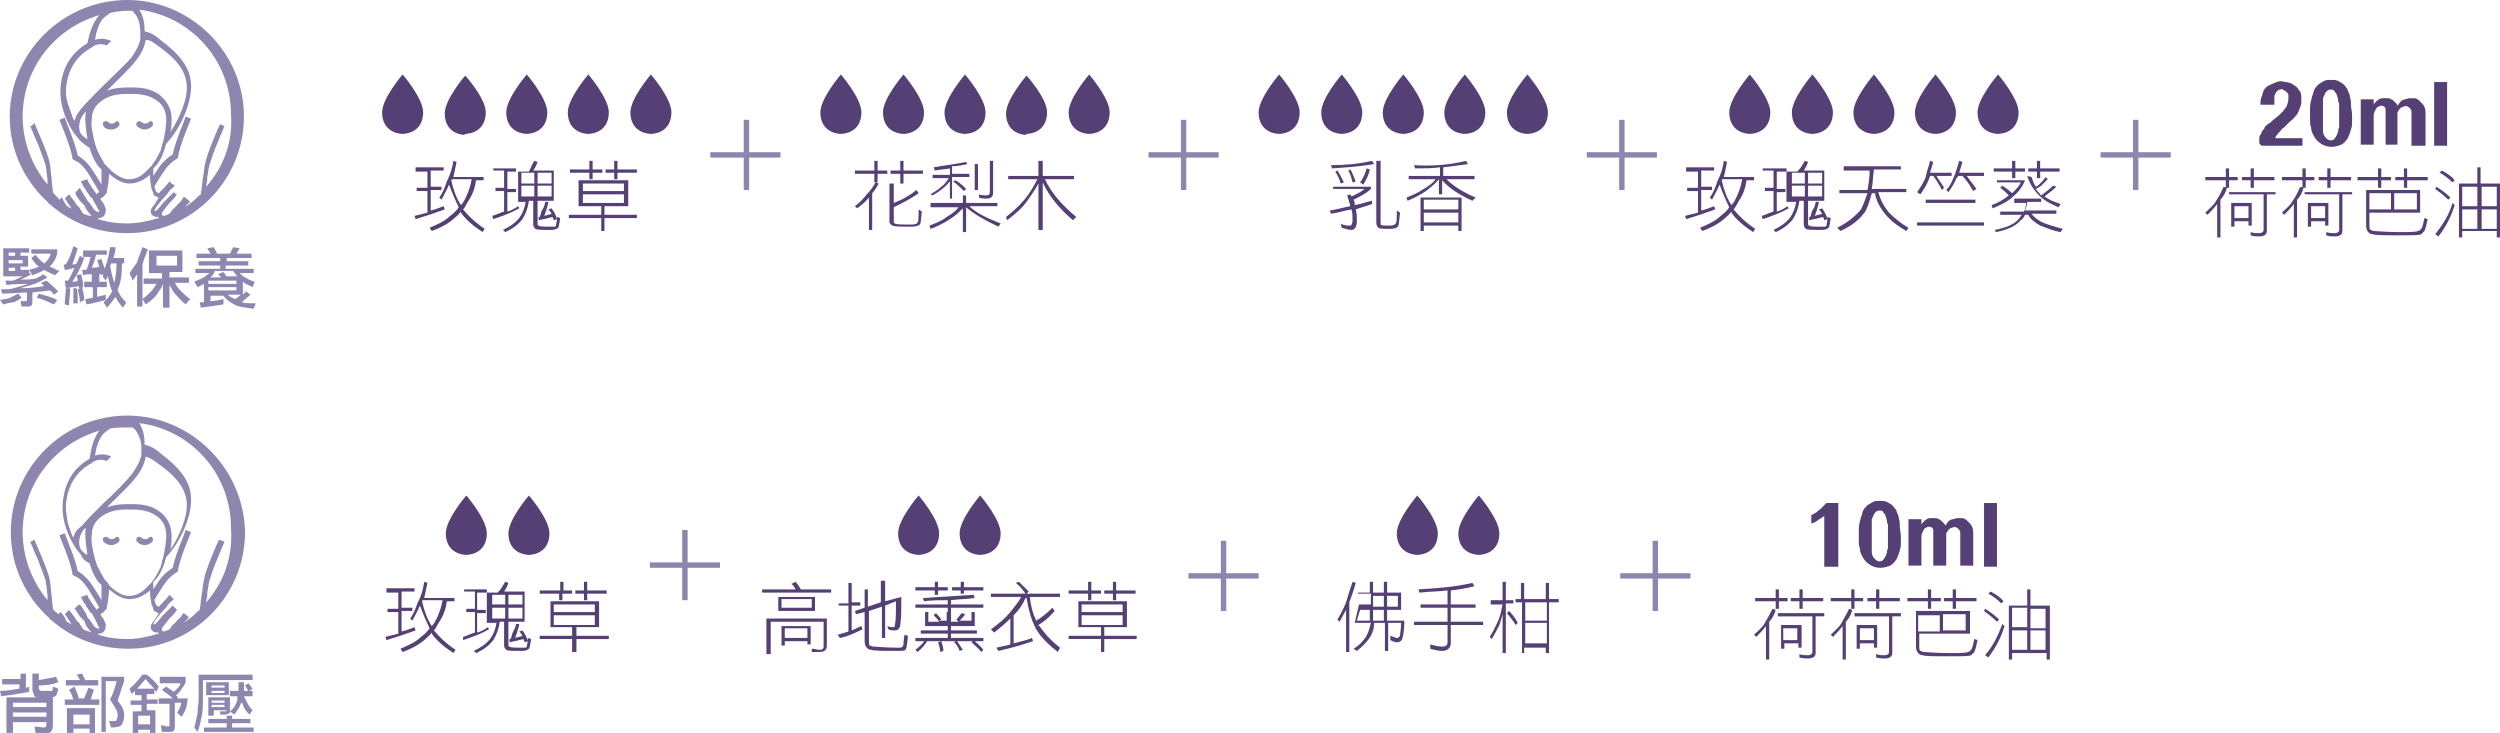 <?xml version="1.0" encoding="utf-8"?>
<!-- Generator: Adobe Illustrator 25.4.1, SVG Export Plug-In . SVG Version: 6.00 Build 0)  -->
<svg version="1.1" id="圖層_1" xmlns="http://www.w3.org/2000/svg" xmlns:xlink="http://www.w3.org/1999/xlink" x="0px" y="0px"
	 viewBox="0 0 231.6 67.9" style="enable-background:new 0 0 231.6 67.9;" xml:space="preserve">
<style type="text/css">
	.st0{fill:#004C72;}
	.st1{fill:#759CAA;}
	.st2{fill:#231815;}
	.st3{fill:#306E5B;}
	.st4{fill:#A3B5A5;}
	.st5{fill:#E9A778;}
	.st6{fill:#C76421;}
	.st7{fill:#CF804C;}
	.st8{fill:#8F86B0;}
	.st9{fill:#554075;}
	.st10{fill:#DCA899;}
	.st11{fill:#8C1D23;}
	.st12{fill:#C6BB60;}
	.st13{fill:#836719;}
	.st14{fill:#60524F;}
	.st15{fill:#9D9085;}
</style>
<g>
	<g>
		<g>
			<path class="st9" d="M38.5,15.5h2.6v0.3h-1.2v1.5h1v0.3h-1v1.9c0.5-0.1,0.9-0.3,1.2-0.4l0.1,0.3c-0.8,0.3-1.7,0.6-2.7,0.9
				L38.4,20c0.4-0.1,0.8-0.2,1.2-0.3v-2h-1v-0.3h1v-1.5h-1.1V15.5z M42,14.9l0.3,0.1c-0.1,0.5-0.2,0.9-0.3,1.4h2.8v0.3h-0.7
				c-0.1,0.7-0.3,1.3-0.7,1.9c-0.2,0.3-0.3,0.6-0.5,0.8c0,0,0,0,0,0c0.5,0.6,1.1,1.2,2,1.8l-0.2,0.3c-0.9-0.6-1.6-1.2-2-1.8
				c0,0,0,0,0-0.1c-0.2,0.3-0.5,0.5-0.7,0.7c-0.6,0.5-1.2,0.8-2,1.1l-0.2-0.3c0.7-0.3,1.4-0.6,1.9-1.1c0.3-0.2,0.6-0.5,0.8-0.8
				c-0.3-0.6-0.6-1.3-0.9-2.1c-0.2,0.5-0.5,1-0.7,1.4l-0.2-0.2c0.3-0.4,0.5-0.9,0.7-1.5C41.7,16.2,41.9,15.6,42,14.9z M41.8,16.7
				c0.2,0.9,0.5,1.7,0.9,2.3c0.2-0.2,0.3-0.4,0.4-0.6c0.3-0.6,0.5-1.2,0.6-1.8h-1.9C41.9,16.6,41.9,16.7,41.8,16.7z"/>
			<path class="st9" d="M45.6,15.6h2.2v0.3H47v1.6h0.8v0.3H47v1.8c0.4-0.1,0.7-0.3,1-0.5l0.1,0.2c-0.7,0.4-1.5,0.7-2.4,1l-0.1-0.3
				c0.4-0.1,0.7-0.3,1.1-0.4v-1.9h-0.8v-0.3h0.8v-1.6h-1V15.6z M49.5,14.9l0.3,0.1c-0.1,0.3-0.2,0.5-0.4,0.8h1.9v2.8h-1.5v2
				c0,0.2,0,0.3,0.1,0.3c0.1,0.1,0.5,0.1,1.3,0.1c0.2,0,0.3,0,0.3-0.1c0-0.1,0.1-0.3,0.1-0.8l0.3,0.1c-0.1,0.5-0.1,0.8-0.2,0.9
				c-0.1,0.1-0.3,0.2-0.6,0.2c-0.9,0-1.4,0-1.5-0.1c-0.1-0.1-0.2-0.2-0.2-0.4v-2.2h-0.4c-0.1,0.7-0.3,1.2-0.6,1.7
				c-0.4,0.5-0.9,0.9-1.6,1.2l-0.2-0.2c0.6-0.3,1.1-0.6,1.5-1.1c0.3-0.4,0.5-0.9,0.6-1.5H48v-2.8h1C49.2,15.5,49.3,15.2,49.5,14.9z
				 M48.3,17h1.2V16h-1.2V17z M48.3,18.2h1.2v-1h-1.2V18.2z M49.8,16V17h1.3V16H49.8z M49.8,17.2v1h1.3v-1H49.8z M50.5,18.7h0.3
				c0,0.2-0.1,0.4-0.2,0.8c-0.1,0.2-0.1,0.4-0.2,0.5c0.3-0.1,0.5-0.1,0.7-0.2c-0.1-0.2-0.2-0.3-0.3-0.4l0.3-0.1
				c0.2,0.3,0.4,0.6,0.5,1l-0.3,0.1c0-0.1-0.1-0.2-0.1-0.3c-0.4,0.1-0.8,0.2-1.3,0.3l0-0.3c0,0,0.1,0,0.1,0c0.1-0.2,0.1-0.4,0.2-0.6
				C50.4,19.2,50.5,18.9,50.5,18.7z"/>
			<path class="st9" d="M53.7,16.7h4.5v2.4H56v0.8h3v0.3h-3v1.2h-0.3v-1.2h-3v-0.3h3v-0.8h-2.1V16.7z M52.8,15.7h1.8v-0.8h0.3v0.8
				h0.9v0.3h-0.9v0.6h-0.3v-0.6h-1.8V15.7z M54,17.7h3.8V17H54V17.7z M54,18.8h3.8V18H54V18.8z M56.1,15.7h0.8v-0.8h0.3v0.8H59v0.3
				h-1.8v0.6h-0.3v-0.6h-0.8V15.7z"/>
		</g>
		<g>
			<g>
				<path class="st9" d="M37.4,12.4c1.1-0.1,1.8-0.8,1.8-2c0-1.3-1.9-3.5-1.9-3.5l0,0l0,0c0,0-1.9,2.2-1.9,3.5c0,1.2,0.7,1.9,1.8,2
					C37.3,12.4,37.4,12.4,37.4,12.4z"/>
				<path class="st9" d="M43.2,12.4c1.1-0.1,1.8-0.8,1.8-2C45,9.1,43.1,7,43.1,7l0,0l0,0c0,0-1.9,2.2-1.9,3.5c0,1.2,0.7,1.9,1.8,2
					C43.1,12.4,43.1,12.4,43.2,12.4z"/>
			</g>
			<g>
				<path class="st9" d="M48.9,12.4c1.1-0.1,1.8-0.8,1.8-2c0-1.3-1.9-3.5-1.9-3.5l0,0l0,0c0,0-1.9,2.2-1.9,3.5c0,1.2,0.7,1.9,1.8,2
					C48.8,12.4,48.9,12.4,48.9,12.4z"/>
			</g>
			<g>
				<path class="st9" d="M54.6,12.4c1.1-0.1,1.8-0.8,1.8-2c0-1.3-1.9-3.5-1.9-3.5l0,0l0,0c0,0-1.9,2.2-1.9,3.5c0,1.2,0.7,1.9,1.8,2
					C54.5,12.4,54.6,12.4,54.6,12.4z"/>
			</g>
			<g>
				<path class="st9" d="M60.4,12.4c1.1-0.1,1.8-0.8,1.8-2c0-1.3-1.9-3.5-1.9-3.5l0,0l0,0c0,0-1.9,2.2-1.9,3.5c0,1.2,0.7,1.9,1.8,2
					C60.3,12.4,60.3,12.4,60.4,12.4z"/>
			</g>
		</g>
	</g>
	<g>
		<g>
			<g>
				<path class="st9" d="M78,12.4c1.1-0.1,1.8-0.8,1.8-2c0-1.3-1.9-3.5-1.9-3.5l0,0l0,0c0,0-1.9,2.2-1.9,3.5c0,1.2,0.7,1.9,1.8,2
					C77.9,12.4,78,12.4,78,12.4z"/>
				<path class="st9" d="M83.8,12.4c1.1-0.1,1.8-0.8,1.8-2c0-1.3-1.9-3.5-1.9-3.5l0,0l0,0c0,0-1.9,2.2-1.9,3.5c0,1.2,0.7,1.9,1.8,2
					C83.7,12.4,83.7,12.4,83.8,12.4z"/>
			</g>
			<g>
				<path class="st9" d="M89.5,12.4c1.1-0.1,1.8-0.8,1.8-2c0-1.3-1.9-3.5-1.9-3.5l0,0l0,0c0,0-1.9,2.2-1.9,3.5c0,1.2,0.7,1.9,1.8,2
					C89.4,12.4,89.5,12.4,89.5,12.4z"/>
			</g>
			<g>
				<path class="st9" d="M95.2,12.4c1.1-0.1,1.8-0.8,1.8-2C97,9.1,95.1,7,95.1,7l0,0l0,0c0,0-1.9,2.2-1.9,3.5c0,1.2,0.7,1.9,1.8,2
					C95.1,12.4,95.2,12.4,95.2,12.4z"/>
			</g>
			<g>
				<path class="st9" d="M101,12.4c1.1-0.1,1.8-0.8,1.8-2c0-1.3-1.9-3.5-1.9-3.5l0,0l0,0c0,0-1.9,2.2-1.9,3.5c0,1.2,0.7,1.9,1.8,2
					C100.9,12.4,100.9,12.4,101,12.4z"/>
			</g>
		</g>
		<g>
			<path class="st9" d="M79.1,15.8H81v-0.9h0.3v0.9h0.9v0.3h-0.9v0.8H81v-0.8h-1.8V15.8z M81.1,16.9l0.3,0.1
				c-0.2,0.4-0.4,0.7-0.6,0.9v3.4h-0.3v-3c0,0,0,0,0,0c-0.3,0.4-0.7,0.7-1.1,1l-0.2-0.2c0.4-0.3,0.8-0.7,1.1-1.1
				C80.6,17.7,80.9,17.3,81.1,16.9z M82.5,15.8h0.9v-0.9h0.3v0.9h1.8v0.3h-1.8V17h-0.3v-0.9h-0.9V15.8z M82.5,17h0.3v1.8
				c0.8-0.3,1.5-0.7,2.1-1.2l0.2,0.3c-0.7,0.5-1.5,0.9-2.3,1.3v1.3c0,0.1,0,0.2,0.1,0.2c0.1,0.1,0.6,0.1,1.6,0.1
				c0.3,0,0.5-0.1,0.5-0.2c0.1-0.1,0.1-0.5,0.1-1.2l0.3,0.2c-0.1,0.8-0.1,1.2-0.2,1.2c-0.1,0.1-0.3,0.2-0.8,0.2c-1,0-1.5,0-1.7-0.1
				c-0.2-0.1-0.3-0.2-0.3-0.4V17z"/>
			<path class="st9" d="M86.3,18.8h2.9v-0.7h0.3v0.7h2.9v0.3h-2.6c0.6,0.6,1.6,1.1,2.9,1.6L92.5,21c-1.3-0.6-2.3-1.2-3-1.8v2.3h-0.3
				v-2.2c-0.3,0.3-0.7,0.7-1.2,1c-0.6,0.4-1.2,0.7-1.8,0.9l-0.1-0.3c0.5-0.2,1.1-0.4,1.6-0.8c0.5-0.3,0.9-0.6,1.1-0.9h-2.6V18.8z
				 M89.5,15l0.1,0.2c-0.4,0.1-0.9,0.2-1.4,0.2v0.7h1.6v0.3h-1.6v2H88v-1.6c-0.4,0.5-0.9,0.9-1.6,1.3L86.2,18c0.3-0.2,0.7-0.4,1-0.7
				c0.3-0.2,0.5-0.5,0.7-0.8h-1.5v-0.3H88v-0.6c-0.5,0.1-0.9,0.1-1.4,0.2l-0.1-0.3C87.6,15.3,88.6,15.2,89.5,15z M88.5,16.7
				c0.4,0.2,0.7,0.5,1,0.8l-0.2,0.2c-0.3-0.3-0.6-0.6-1-0.9L88.5,16.7z M90.3,15.2h0.3v2.4h-0.3V15.2z M91.7,14.9H92v3
				c0,0.3-0.2,0.5-0.6,0.5c-0.2,0-0.5,0-0.7-0.1l0-0.3c0.2,0.1,0.5,0.1,0.7,0.1c0.2,0,0.3-0.1,0.3-0.3V14.9z"/>
			<path class="st9" d="M93.4,16.3h2.8v-1.4h0.4v1.4h2.9v0.3h-2.7c0.6,1.3,1.6,2.4,2.9,3.5l-0.3,0.3c-1.2-1-2.2-2.2-2.8-3.5v4.4
				h-0.4V17c-0.3,0.6-0.7,1.1-1.1,1.7c-0.6,0.8-1.3,1.3-1.8,1.7l-0.1-0.3c0.5-0.4,1.1-0.9,1.7-1.6c0.5-0.6,0.9-1.3,1.2-1.9h-2.7
				V16.3z"/>
		</g>
	</g>
	<g>
		<g>
			<g>
				<path class="st9" d="M118.6,12.4c1.1-0.1,1.8-0.8,1.8-2c0-1.3-1.9-3.5-1.9-3.5l0,0l0,0c0,0-1.9,2.2-1.9,3.5c0,1.2,0.7,1.9,1.8,2
					C118.5,12.4,118.6,12.4,118.6,12.4z"/>
				<path class="st9" d="M124.4,12.4c1.1-0.1,1.8-0.8,1.8-2c0-1.3-1.9-3.5-1.9-3.5l0,0l0,0c0,0-1.9,2.2-1.9,3.5c0,1.2,0.7,1.9,1.8,2
					C124.3,12.4,124.3,12.4,124.4,12.4z"/>
			</g>
			<g>
				<path class="st9" d="M130.1,12.4c1.1-0.1,1.8-0.8,1.8-2c0-1.3-1.9-3.5-1.9-3.5l0,0l0,0c0,0-1.9,2.2-1.9,3.5c0,1.2,0.7,1.9,1.8,2
					C130,12.4,130.1,12.4,130.1,12.4z"/>
			</g>
			<g>
				<path class="st9" d="M135.8,12.4c1.1-0.1,1.8-0.8,1.8-2c0-1.3-1.9-3.5-1.9-3.5l0,0l0,0c0,0-1.9,2.2-1.9,3.5c0,1.2,0.7,1.9,1.8,2
					C135.7,12.4,135.8,12.4,135.8,12.4z"/>
			</g>
			<g>
				<path class="st9" d="M141.6,12.4c1.1-0.1,1.8-0.8,1.8-2c0-1.3-1.9-3.5-1.9-3.5l0,0l0,0c0,0-1.9,2.2-1.9,3.5c0,1.2,0.7,1.9,1.8,2
					C141.5,12.4,141.5,12.4,141.6,12.4z"/>
			</g>
		</g>
		<g>
			<path class="st9" d="M123.6,17.3h3.4v0.2c-0.4,0.4-1,0.7-1.6,1c0.1,0.2,0.1,0.3,0.1,0.5c0.6-0.1,1.1-0.3,1.6-0.4l0,0.3
				c-0.5,0.2-1,0.3-1.5,0.5c0.1,0.4,0.1,0.7,0.1,1.1c0,0.5-0.2,0.8-0.5,0.8c-0.3,0-0.5-0.1-0.9-0.2l-0.1-0.4
				c0.3,0.2,0.6,0.2,0.9,0.2c0.1,0,0.2-0.2,0.2-0.5c0-0.3,0-0.7-0.1-1c-0.6,0.1-1.2,0.3-1.9,0.4l-0.1-0.3c0.7-0.1,1.3-0.3,1.9-0.4
				c-0.1-0.4-0.2-0.7-0.3-1l0.3-0.1c0,0.1,0.1,0.1,0.1,0.2c0.4-0.2,0.9-0.4,1.2-0.7h-2.9V17.3z M127.1,14.9l0.2,0.3
				c-1.1,0.2-2.4,0.3-3.9,0.4l-0.1-0.3C124.6,15.3,125.8,15.2,127.1,14.9z M123.9,15.8c0.2,0.3,0.4,0.7,0.6,1.1l-0.3,0.1
				c-0.1-0.4-0.3-0.8-0.5-1.1L123.9,15.8z M125.1,15.7c0.2,0.3,0.3,0.7,0.5,1.1l-0.3,0.1c-0.1-0.4-0.2-0.8-0.4-1.1L125.1,15.7z
				 M126.6,15.6l0.3,0.1c-0.1,0.5-0.3,0.9-0.6,1.4l-0.3-0.2C126.3,16.5,126.5,16,126.6,15.6z M127.6,14.9h0.3v5.6c0,0.1,0,0.2,0,0.3
				c0.1,0.1,0.3,0.1,0.9,0.1c0.3,0,0.4-0.1,0.5-0.2c0.1-0.1,0.1-0.5,0.1-1.2l0.3,0.2c-0.1,0.8-0.1,1.2-0.2,1.3
				c-0.1,0.1-0.3,0.2-0.7,0.2c-0.6,0-1,0-1.1-0.1c-0.1-0.1-0.2-0.2-0.2-0.5V14.9z"/>
			<path class="st9" d="M135.8,14.9l0.2,0.3c-0.7,0.1-1.4,0.2-2.3,0.3v0.8h2.9v0.3H134c0.6,0.6,1.5,1.2,2.7,1.7l-0.3,0.3
				c-1.3-0.6-2.2-1.2-2.8-1.9h0V18h-0.3v-1.4h0c-0.3,0.4-0.7,0.7-1.2,1.1c-0.6,0.4-1.2,0.7-1.7,0.9l-0.1-0.3c0.5-0.2,1-0.4,1.6-0.8
				c0.5-0.3,0.9-0.6,1.1-0.9h-2.5v-0.3h2.9v-0.8c-0.7,0.1-1.5,0.1-2.3,0.1l-0.1-0.3C132.6,15.4,134.2,15.3,135.8,14.9z M135.4,18.3
				v3.1h-0.3v-0.5h-3.2v0.5h-0.3v-3.1H135.4z M131.9,19.4h3.2v-0.9h-3.2V19.4z M131.9,20.6h3.2v-0.9h-3.2V20.6z"/>
		</g>
	</g>
	<g>
		<g>
			<rect x="65.8" y="14.1" class="st8" width="6.5" height="0.5"/>
		</g>
		<g>
			<rect x="68.9" y="11.1" class="st8" width="0.5" height="6.5"/>
		</g>
	</g>
	<g>
		<g>
			<rect x="106.4" y="14.1" class="st8" width="6.5" height="0.5"/>
		</g>
		<g>
			<rect x="109.4" y="11.1" class="st8" width="0.5" height="6.5"/>
		</g>
	</g>
	<g>
		<g>
			<g>
				<path class="st9" d="M162.2,12.4c1.1-0.1,1.8-0.8,1.8-2c0-1.3-1.9-3.5-1.9-3.5l0,0l0,0c0,0-1.9,2.2-1.9,3.5c0,1.2,0.7,1.9,1.8,2
					C162.1,12.4,162.2,12.4,162.2,12.4z"/>
				<path class="st9" d="M168,12.4c1.1-0.1,1.8-0.8,1.8-2c0-1.3-1.9-3.5-1.9-3.5l0,0l0,0c0,0-1.9,2.2-1.9,3.5c0,1.2,0.7,1.9,1.8,2
					C167.9,12.4,167.9,12.4,168,12.4z"/>
			</g>
			<g>
				<path class="st9" d="M173.7,12.4c1.1-0.1,1.8-0.8,1.8-2c0-1.3-1.9-3.5-1.9-3.5l0,0l0,0c0,0-1.9,2.2-1.9,3.5c0,1.2,0.7,1.9,1.8,2
					C173.6,12.4,173.6,12.4,173.7,12.4z"/>
			</g>
			<g>
				<path class="st9" d="M179.4,12.4c1.1-0.1,1.8-0.8,1.8-2c0-1.3-1.9-3.5-1.9-3.5l0,0l0,0c0,0-1.9,2.2-1.9,3.5c0,1.2,0.7,1.9,1.8,2
					C179.3,12.4,179.4,12.4,179.4,12.4z"/>
			</g>
			<g>
				<path class="st9" d="M185.2,12.4c1.1-0.1,1.8-0.8,1.8-2c0-1.3-1.9-3.5-1.9-3.5l0,0l0,0c0,0-1.9,2.2-1.9,3.5c0,1.2,0.7,1.9,1.8,2
					C185.1,12.4,185.1,12.4,185.2,12.4z"/>
			</g>
		</g>
		<g>
			<path class="st9" d="M156.2,15.5h2.6v0.3h-1.2v1.5h1v0.3h-1v1.9c0.5-0.1,0.9-0.3,1.2-0.4l0.1,0.3c-0.8,0.3-1.7,0.6-2.7,0.9
				l-0.1-0.3c0.4-0.1,0.8-0.2,1.2-0.3v-2h-1v-0.3h1v-1.5h-1.1V15.5z M159.7,14.9l0.3,0.1c-0.1,0.5-0.2,0.9-0.3,1.4h2.8v0.3h-0.7
				c-0.1,0.7-0.3,1.3-0.7,1.9c-0.2,0.3-0.3,0.6-0.5,0.8c0,0,0,0,0,0c0.5,0.6,1.1,1.2,2,1.8l-0.2,0.3c-0.9-0.6-1.6-1.2-2-1.8
				c0,0,0,0,0-0.1c-0.2,0.3-0.5,0.5-0.7,0.7c-0.6,0.5-1.2,0.8-2,1.1l-0.2-0.3c0.7-0.3,1.4-0.6,1.9-1.1c0.3-0.2,0.6-0.5,0.8-0.8
				c-0.3-0.6-0.6-1.3-0.9-2.1c-0.2,0.5-0.5,1-0.7,1.4l-0.2-0.2c0.3-0.4,0.5-0.9,0.7-1.5C159.4,16.2,159.6,15.6,159.7,14.9z
				 M159.5,16.7c0.2,0.9,0.5,1.7,0.9,2.3c0.2-0.2,0.3-0.4,0.4-0.6c0.3-0.6,0.5-1.2,0.6-1.8h-1.9C159.6,16.6,159.5,16.7,159.5,16.7z"
				/>
			<path class="st9" d="M163.3,15.6h2.2v0.3h-0.9v1.6h0.8v0.3h-0.8v1.8c0.4-0.1,0.7-0.3,1-0.5l0.1,0.2c-0.7,0.4-1.5,0.7-2.4,1
				l-0.1-0.3c0.4-0.1,0.7-0.3,1.1-0.4v-1.9h-0.8v-0.3h0.8v-1.6h-1V15.6z M167.2,14.9l0.3,0.1c-0.1,0.3-0.2,0.5-0.4,0.8h1.9v2.8h-1.5
				v2c0,0.2,0,0.3,0.1,0.3c0.1,0.1,0.5,0.1,1.3,0.1c0.2,0,0.3,0,0.3-0.1c0-0.1,0.1-0.3,0.1-0.8l0.3,0.1c-0.1,0.5-0.1,0.8-0.2,0.9
				c-0.1,0.1-0.3,0.2-0.6,0.2c-0.9,0-1.4,0-1.5-0.1c-0.1-0.1-0.2-0.2-0.2-0.4v-2.2h-0.4c-0.1,0.7-0.3,1.2-0.6,1.7
				c-0.4,0.5-0.9,0.9-1.6,1.2l-0.2-0.2c0.6-0.3,1.1-0.6,1.5-1.1c0.3-0.4,0.5-0.9,0.6-1.5h-0.9v-2.8h1
				C166.9,15.5,167,15.2,167.2,14.9z M166,17h1.2V16H166V17z M166,18.2h1.2v-1H166V18.2z M167.5,16V17h1.3V16H167.5z M167.5,17.2v1
				h1.3v-1H167.5z M168.2,18.7h0.3c0,0.2-0.1,0.4-0.2,0.8c-0.1,0.2-0.1,0.4-0.2,0.5c0.3-0.1,0.5-0.1,0.7-0.2
				c-0.1-0.2-0.2-0.3-0.3-0.4l0.3-0.1c0.2,0.3,0.4,0.6,0.5,1l-0.3,0.1c0-0.1-0.1-0.2-0.1-0.3c-0.4,0.1-0.8,0.2-1.3,0.3l0-0.3
				c0,0,0.1,0,0.1,0c0.1-0.2,0.1-0.4,0.2-0.6C168.1,19.2,168.2,18.9,168.2,18.7z"/>
			<path class="st9" d="M170.9,15.4h5.2v0.3h-2.5c-0.1,0.7-0.1,1.3-0.2,1.8h3.2v0.3h-2.6c0.2,0.7,0.5,1.3,1,1.9
				c0.5,0.5,1.1,1,1.8,1.4l-0.2,0.3c-0.7-0.4-1.4-0.9-1.9-1.5c-0.5-0.6-0.9-1.3-1-2h-0.3c-0.2,0.8-0.4,1.3-0.6,1.7
				c-0.5,0.7-1.2,1.3-2.3,1.8l-0.3-0.3c1-0.5,1.7-1.1,2.2-1.7c0.2-0.4,0.4-0.9,0.6-1.5h-2.6v-0.3h2.6c0.1-0.5,0.2-1.1,0.2-1.8h-2.4
				V15.4z"/>
			<path class="st9" d="M178.8,14.9l0.3,0.1c-0.1,0.3-0.2,0.7-0.3,1h2v0.3h-1.4c0.2,0.4,0.5,0.7,0.7,1.1l-0.2,0.2
				c-0.2-0.4-0.5-0.9-0.8-1.3h-0.3c0,0.1-0.1,0.2-0.1,0.3c-0.2,0.5-0.5,1-0.8,1.4l-0.3-0.2c0.3-0.4,0.6-0.9,0.8-1.4
				C178.5,15.8,178.7,15.4,178.8,14.9z M177.6,20.6h6.2v0.3h-6.2V20.6z M178.4,18.5h4.6v0.3h-4.6V18.5z M181.5,14.9l0.3,0.1
				c-0.1,0.3-0.2,0.7-0.3,1h2.3v0.3h-1.6c0.3,0.4,0.6,0.8,0.9,1.2l-0.3,0.2c-0.3-0.5-0.6-1-1-1.4h-0.4c0,0.1,0,0.1-0.1,0.1
				c-0.2,0.5-0.5,1-0.8,1.4l-0.2-0.2c0.3-0.3,0.5-0.7,0.7-1.2C181.2,16,181.3,15.5,181.5,14.9z"/>
			<path class="st9" d="M185,16.7h2.6c-0.2,0.5-0.5,1-1.1,1.5c-0.5,0.5-1.2,0.8-1.9,1.1l-0.1-0.3c0.6-0.2,1.1-0.5,1.6-0.9
				c-0.2-0.2-0.5-0.5-0.8-0.7l0.2-0.2c0.3,0.2,0.6,0.4,0.9,0.7c0.4-0.4,0.7-0.7,0.8-1H185V16.7z M186.4,18.4h2.7v0.3h-1.3
				c0,0.3-0.1,0.5-0.2,0.8h2.9v0.3h-2.3c0.2,0.3,0.6,0.6,1,0.8c0.5,0.2,1.1,0.4,1.9,0.6l-0.2,0.3c-0.7-0.1-1.3-0.4-1.9-0.6
				c-0.5-0.3-0.9-0.6-1.1-1h-0.3c-0.1,0.2-0.2,0.4-0.4,0.5c-0.4,0.5-1.2,0.9-2.3,1.1l-0.1-0.2c1-0.2,1.8-0.5,2.2-1
				c0.1-0.1,0.2-0.3,0.3-0.4h-2v-0.3h2.2c0.1-0.2,0.2-0.5,0.2-0.8h-1.1V18.4z M184.7,15.6h1.7v-0.7h0.3v0.7h0.9v0.3h-0.9v0.6h-0.3
				v-0.6h-1.7V15.6z M188.2,16.4c0.1,0.3,0.2,0.6,0.4,0.9c0.2-0.1,0.3-0.2,0.4-0.3c0.2-0.2,0.4-0.4,0.5-0.6l0.2,0.2
				c-0.2,0.2-0.4,0.4-0.6,0.6c-0.1,0.1-0.3,0.2-0.5,0.3c0.1,0.2,0.3,0.3,0.4,0.5c0,0,0.1,0.1,0.1,0.1c0.4-0.3,0.8-0.6,1.1-0.9
				l0.3,0.1c-0.3,0.3-0.7,0.6-1.1,0.9c0.4,0.3,0.9,0.5,1.5,0.7l-0.2,0.3c-0.7-0.3-1.3-0.6-1.8-1.1c-0.6-0.6-0.9-1.2-1.1-1.8
				L188.2,16.4z M187.9,15.6h0.8v-0.7h0.3v0.7h1.8v0.3h-1.8v0.6h-0.3v-0.6h-0.8V15.6z"/>
		</g>
	</g>
	<g>
		<g>
			<rect x="147" y="14.1" class="st8" width="6.5" height="0.5"/>
		</g>
		<g>
			<rect x="150" y="11.1" class="st8" width="0.5" height="6.5"/>
		</g>
	</g>
	<g>
		<g>
			<path class="st9" d="M35.8,54.5h2.6v0.3h-1.2v1.5h1v0.3h-1v1.9c0.5-0.1,0.9-0.3,1.2-0.4l0.1,0.3c-0.8,0.3-1.7,0.6-2.7,0.9
				L35.7,59c0.4-0.1,0.8-0.2,1.2-0.3v-2h-1v-0.3h1v-1.5h-1.1V54.5z M39.3,53.9l0.3,0.1c-0.1,0.5-0.2,0.9-0.3,1.4h2.8v0.3h-0.7
				c-0.1,0.7-0.3,1.3-0.7,1.9c-0.2,0.3-0.3,0.6-0.5,0.8c0,0,0,0,0,0c0.5,0.6,1.1,1.2,2,1.8l-0.2,0.3c-0.9-0.6-1.6-1.2-2-1.8
				c0,0,0,0,0-0.1c-0.2,0.3-0.5,0.5-0.7,0.7c-0.6,0.5-1.2,0.8-2,1.1l-0.2-0.3c0.7-0.3,1.4-0.6,1.9-1.1c0.3-0.2,0.6-0.5,0.8-0.8
				c-0.3-0.6-0.6-1.3-0.9-2.1c-0.2,0.5-0.5,1-0.7,1.4L38,57.3c0.3-0.4,0.5-0.9,0.7-1.5C39,55.3,39.2,54.6,39.3,53.9z M39.1,55.7
				c0.2,0.9,0.5,1.7,0.9,2.3c0.2-0.2,0.3-0.4,0.4-0.6c0.3-0.6,0.5-1.2,0.6-1.8h-1.9C39.2,55.7,39.1,55.7,39.1,55.7z"/>
			<path class="st9" d="M42.9,54.6h2.2v0.3h-0.9v1.6H45v0.3h-0.8v1.8c0.4-0.1,0.7-0.3,1-0.5l0.1,0.2c-0.7,0.4-1.5,0.7-2.4,1L42.9,59
				c0.4-0.1,0.7-0.3,1.1-0.4v-1.9h-0.8v-0.3h0.8v-1.6h-1V54.6z M46.8,53.9l0.3,0.1c-0.1,0.3-0.2,0.5-0.4,0.8h1.9v2.8h-1.5v2
				c0,0.2,0,0.3,0.1,0.3c0.1,0.1,0.5,0.1,1.3,0.1c0.2,0,0.3,0,0.3-0.1c0-0.1,0.1-0.3,0.1-0.8l0.3,0.1c-0.1,0.5-0.1,0.8-0.2,0.9
				c-0.1,0.1-0.3,0.2-0.6,0.2c-0.9,0-1.4,0-1.5-0.1c-0.1-0.1-0.2-0.2-0.2-0.4v-2.2h-0.4c-0.1,0.7-0.3,1.2-0.6,1.7
				c-0.4,0.5-0.9,0.9-1.6,1.2l-0.2-0.2c0.6-0.3,1.1-0.6,1.5-1.1c0.3-0.4,0.5-0.9,0.6-1.5h-0.9v-2.8h1C46.5,54.5,46.6,54.2,46.8,53.9
				z M45.6,56h1.2v-0.9h-1.2V56z M45.6,57.3h1.2v-1h-1.2V57.3z M47.1,55.1V56h1.3v-0.9H47.1z M47.1,56.3v1h1.3v-1H47.1z M47.8,57.8
				h0.3c0,0.2-0.1,0.4-0.2,0.8c-0.1,0.2-0.1,0.4-0.2,0.5c0.3-0.1,0.5-0.1,0.7-0.2c-0.1-0.2-0.2-0.3-0.3-0.4l0.3-0.1
				c0.2,0.3,0.4,0.6,0.5,1l-0.3,0.1c0-0.1-0.1-0.2-0.1-0.3c-0.4,0.1-0.8,0.2-1.3,0.3l0-0.3c0,0,0.1,0,0.1,0c0.1-0.2,0.1-0.4,0.2-0.6
				C47.7,58.2,47.8,58,47.8,57.8z"/>
			<path class="st9" d="M51,55.7h4.5v2.4h-2.1v0.8h3v0.3h-3v1.2H53v-1.2h-3v-0.3h3v-0.8H51V55.7z M50.1,54.7h1.8v-0.8h0.3v0.8H53V55
				h-0.9v0.6h-0.3V55h-1.8V54.7z M51.3,56.7h3.8V56h-3.8V56.7z M51.3,57.9h3.8V57h-3.8V57.9z M53.3,54.7h0.8v-0.8h0.3v0.8h1.8V55
				h-1.8v0.6h-0.3V55h-0.8V54.7z"/>
		</g>
		<g>
			<path class="st9" d="M43.3,51.4c1.1-0.1,1.8-0.8,1.8-2c0-1.3-1.9-3.5-1.9-3.5l0,0l0,0c0,0-1.9,2.2-1.9,3.5c0,1.2,0.7,1.9,1.8,2
				C43.2,51.4,43.3,51.4,43.3,51.4z"/>
			<path class="st9" d="M49.1,51.4c1.1-0.1,1.8-0.8,1.8-2c0-1.3-1.9-3.5-1.9-3.5l0,0l0,0c0,0-1.9,2.2-1.9,3.5c0,1.2,0.7,1.9,1.8,2
				C49,51.4,49,51.4,49.1,51.4z"/>
		</g>
	</g>
	<g>
		<g>
			<path class="st9" d="M85.2,51.4c1.1-0.1,1.8-0.8,1.8-2c0-1.3-1.9-3.5-1.9-3.5l0,0l0,0c0,0-1.9,2.2-1.9,3.5c0,1.2,0.7,1.9,1.8,2
				C85.1,51.4,85.2,51.4,85.2,51.4z"/>
			<path class="st9" d="M90.9,51.4c1.1-0.1,1.8-0.8,1.8-2c0-1.3-1.9-3.5-1.9-3.5l0,0l0,0c0,0-1.9,2.2-1.9,3.5c0,1.2,0.7,1.9,1.8,2
				C90.8,51.4,90.9,51.4,90.9,51.4z"/>
		</g>
		<g>
			<path class="st9" d="M73.7,53.9c0.2,0.2,0.3,0.4,0.5,0.7H77v0.3h-6.4v-0.3h3.1c-0.1-0.2-0.2-0.4-0.4-0.5L73.7,53.9z M76.6,57.1
				v2.7c0,0.4-0.2,0.6-0.7,0.6c-0.2,0-0.4,0-0.7,0l0-0.3c0.3,0,0.5,0.1,0.7,0.1c0.3,0,0.4-0.1,0.4-0.3v-2.3h-4.9v3H71v-3.3H76.6z
				 M72.1,55.3h3.4v1.3h-3.4V55.3z M72.4,56.3h2.8v-0.8h-2.8V56.3z M75.1,58v1.7h-0.3v-0.3h-2.1v0.4h-0.3V58H75.1z M72.7,59.1h2.1
				v-0.9h-2.1V59.1z"/>
			<path class="st9" d="M77.7,55.9h0.9V54h0.3v1.8h0.8v0.3h-0.8v2.3c0.3-0.1,0.6-0.3,0.9-0.4l0.1,0.3c-0.8,0.4-1.5,0.7-2.1,0.8
				l-0.2-0.3c0.4-0.1,0.7-0.2,1-0.3v-2.4h-0.9V55.9z M83.5,55.3c0,1.1,0,2-0.1,2.6c0,0.2-0.1,0.3-0.2,0.4c-0.1,0.1-0.2,0.1-0.3,0.1
				c-0.2,0-0.4,0-0.6-0.1l-0.1-0.3c0.2,0.1,0.4,0.1,0.6,0.1c0.1,0,0.1-0.1,0.1-0.2c0.1-0.4,0.1-1.1,0.1-2.2L82,56.1v3h-0.3v-2.9
				l-1.2,0.4v2.8c0,0.2,0,0.4,0.1,0.4c0,0,0.2,0.1,0.3,0.1c0.3,0,1,0.1,2.2,0.1c0.3,0,0.5,0,0.5-0.1c0,0,0.1-0.1,0.1-0.2
				c0-0.1,0-0.4,0.1-0.9l0.3,0.1c0,0.5-0.1,0.8-0.1,1c0,0.1-0.1,0.2-0.1,0.3c-0.1,0.1-0.3,0.1-0.8,0.1c-1.3,0-2.1,0-2.4-0.1
				c-0.2,0-0.3-0.1-0.4-0.2c-0.1-0.1-0.2-0.3-0.2-0.6v-2.7l-0.8,0.2l-0.1-0.3l0.9-0.3v-1.7h0.3v1.6l1.2-0.4v-2H82v1.9L83.5,55.3z"/>
			<path class="st9" d="M85.7,59.3l0.2,0.1c-0.2,0.3-0.5,0.7-0.9,1l-0.2-0.2C85.2,59.9,85.5,59.6,85.7,59.3z M84.8,54.4h1.8v-0.5
				h0.3v0.5h0.9v0.3h-0.9v0.4h-0.3v-0.4h-1.8V54.4z M90.2,55.1l0.1,0.3c-0.7,0.1-1.4,0.1-2.2,0.2v0.4h3v0.3h-3v0.4h2.2v1.3h-2.2v0.4
				h2.4v0.3h-2.4v0.4h3v0.3h-6.3v-0.3h3v-0.4h-2.5v-0.3h2.5v-0.4h-2.1v-1.3h2.1v-0.4h-3v-0.3h3v-0.4c-0.7,0-1.4,0-2.2,0.1l-0.1-0.3
				C87.1,55.3,88.7,55.2,90.2,55.1z M86,57.6H87c-0.1-0.2-0.3-0.4-0.5-0.6l0.2-0.2c0.2,0.2,0.4,0.4,0.5,0.6l-0.2,0.1h0.7v-0.8H86
				V57.6z M87.2,59.4c0.1,0.3,0.2,0.6,0.2,0.9l-0.3,0.1c0-0.3-0.1-0.6-0.2-0.9L87.2,59.4z M88.1,56.8v0.8h0.7l-0.2-0.2
				c0.2-0.2,0.3-0.4,0.5-0.6l0.3,0.1c-0.1,0.2-0.3,0.4-0.5,0.6H90v-0.8H88.1z M88.1,54.4H89v-0.5h0.3v0.5h1.8v0.3h-1.8V55H89v-0.3
				h-0.8V54.4z M88.6,59.3c0.2,0.3,0.4,0.6,0.6,0.9l-0.3,0.1c-0.1-0.3-0.3-0.6-0.5-0.8L88.6,59.3z M90.2,59.3
				c0.3,0.3,0.6,0.5,0.9,0.9l-0.2,0.2c-0.2-0.3-0.6-0.6-0.9-0.9L90.2,59.3z"/>
			<path class="st9" d="M94.4,53.9c0.3,0.3,0.6,0.6,0.9,0.9l-0.2,0.2h3.1v0.3h-2.8c0.1,0.9,0.3,1.6,0.6,2.2c0.5-0.3,1-0.7,1.5-1.2
				l0.2,0.3c-0.5,0.6-1,1-1.5,1.3c0,0,0,0.1,0.1,0.1c0.4,0.6,1,1.3,1.9,2L98,60.4c-0.9-0.7-1.6-1.4-2-2.1c-0.4-0.7-0.7-1.7-0.9-2.9
				H95c-0.2,0.5-0.5,1-1,1.5c0,0-0.1,0.1-0.1,0.1v2.6c0.7-0.2,1.3-0.3,1.7-0.5l0.1,0.3c-1.2,0.4-2.3,0.7-3.2,0.9L92.3,60
				c0.5-0.1,0.9-0.2,1.3-0.3v-2.4c-0.5,0.5-1,0.9-1.5,1.3l-0.3-0.3c0.7-0.5,1.3-1,1.8-1.6c0.4-0.5,0.8-1,1-1.4h-2.8v-0.3h3.2
				c-0.2-0.3-0.5-0.7-0.9-1L94.4,53.9z"/>
			<path class="st9" d="M99.9,55.7h4.5v2.4h-2.1v0.8h3v0.3h-3v1.2H102v-1.2h-3v-0.3h3v-0.8h-2.1V55.7z M99,54.7h1.8v-0.8h0.3v0.8
				h0.9V55h-0.9v0.6h-0.3V55H99V54.7z M100.2,56.7h3.8V56h-3.8V56.7z M100.2,57.9h3.8V57h-3.8V57.9z M102.3,54.7h0.8v-0.8h0.3v0.8
				h1.8V55h-1.8v0.6h-0.3V55h-0.8V54.7z"/>
		</g>
	</g>
	<g>
		<g>
			<path class="st9" d="M131.4,51.4c1.1-0.1,1.8-0.8,1.8-2c0-1.3-1.9-3.5-1.9-3.5l0,0l0,0c0,0-1.9,2.2-1.9,3.5c0,1.2,0.7,1.9,1.8,2
				C131.3,51.4,131.3,51.4,131.4,51.4z"/>
			<path class="st9" d="M137.1,51.4c1.1-0.1,1.8-0.8,1.8-2c0-1.3-1.9-3.5-1.9-3.5l0,0l0,0c0,0-1.9,2.2-1.9,3.5c0,1.2,0.7,1.9,1.8,2
				C137,51.4,137.1,51.4,137.1,51.4z"/>
		</g>
		<g>
			<path class="st9" d="M125.3,53.9l0.3,0.1c-0.2,0.7-0.4,1.3-0.6,1.8v4.6h-0.3v-3.9c-0.2,0.4-0.4,0.7-0.6,1.1l-0.2-0.2
				c0.3-0.5,0.6-1.1,0.8-1.6C124.9,55.1,125.1,54.5,125.3,53.9z M125.7,54.9h1.2v-1h0.3v1h1v-1h0.3v1h1.3v1.6h-1.3v1h1.6
				c0,0.8-0.1,1.4-0.2,1.7c-0.1,0.2-0.2,0.3-0.5,0.3c-0.2,0-0.4-0.1-0.6-0.2l0-0.4c0.3,0.1,0.5,0.2,0.6,0.2c0.2,0,0.2-0.1,0.3-0.2
				c0-0.2,0.1-0.7,0.1-1.2h-1.2v2.6h-0.3v-2.6h-1c0,0.6-0.2,1.1-0.5,1.5c-0.3,0.4-0.7,0.8-1.1,1.1l-0.3-0.2c0.5-0.3,0.9-0.7,1.2-1.2
				c0.2-0.4,0.3-0.8,0.4-1.2h-1.5l0.4-1.7h1.1v-1h-1.2V54.9z M126.9,57.5v-1H126l-0.3,1H126.9z M127.2,55.2v1h1v-1H127.2z
				 M128.2,57.5v-1h-1v1H128.2z M128.5,55.2v1h1v-1H128.5z"/>
			<path class="st9" d="M136.4,54l0.2,0.3c-0.7,0.2-1.4,0.3-2.2,0.4V56h2.3v0.3h-2.3v1.3h3v0.3h-3v1.7c0,0.4-0.3,0.7-0.8,0.7
				c-0.4,0-0.7-0.1-1.1-0.2l0-0.4c0.4,0.1,0.7,0.2,1.1,0.2c0.3,0,0.5-0.1,0.5-0.4v-1.6h-3.1v-0.3h3.1v-1.3h-2.5V56h2.5v-1.3
				c-0.8,0.1-1.7,0.1-2.6,0.2l-0.1-0.3C133,54.5,134.7,54.4,136.4,54z"/>
			<path class="st9" d="M138.1,55.6h1.1v-1.7h0.3v1.7h0.7v0.3h-0.7v4.6h-0.3v-3.6c-0.1,0.4-0.2,0.7-0.3,1c-0.2,0.4-0.4,0.8-0.7,1.3
				l-0.2-0.2c0.3-0.4,0.5-0.9,0.8-1.5c0.2-0.5,0.3-1,0.4-1.5h-1.1V55.6z M139.8,56.6c0.3,0.3,0.6,0.7,0.8,1.1l-0.2,0.2
				c-0.2-0.4-0.5-0.7-0.8-1.1L139.8,56.6z M140.3,55.5h0.6v-1.5h0.3v1.5h2v-1.5h0.3v1.5h0.9v0.3h-0.9v4.7h-0.3v-0.5h-2v0.5H141v-4.7
				h-0.6V55.5z M141.3,57.5h2v-1.7h-2V57.5z M141.3,59.6h2v-1.9h-2V59.6z"/>
		</g>
	</g>
	<g>
		<g>
			<rect x="60.2" y="52.1" class="st8" width="6.5" height="0.5"/>
		</g>
		<g>
			<rect x="63.2" y="49.1" class="st8" width="0.5" height="6.5"/>
		</g>
	</g>
	<g>
		<g>
			<rect x="110.1" y="53.1" class="st8" width="6.5" height="0.5"/>
		</g>
		<g>
			<rect x="113.1" y="50.1" class="st8" width="0.5" height="6.5"/>
		</g>
	</g>
	<g>
		<g>
			<path class="st8" d="M1.8,62.4h0.6v1.3c0.1,0,0.2,0,0.3-0.1v0.5c-0.7,0.1-1.6,0.3-2.6,0.4L0,64c0.6,0,1.2-0.1,1.8-0.2v-0.4H0.2
				v-0.5h1.7V62.4z M4.9,64.7v2.6c0,0.2-0.1,0.4-0.2,0.5c-0.1,0.1-0.2,0.1-0.4,0.1h-1l-0.1-0.6l0.9,0.1c0.1,0,0.2-0.1,0.2-0.3v-0.2
				H1.2v1H0.6v-3.3H4.9z M1.2,65.5h3.1v-0.4H1.2V65.5z M1.2,66.4h3.1V66H1.2V66.4z M3,62.4h0.6V63c0.6-0.1,1.1-0.2,1.6-0.3l0.2,0.5
				c-0.5,0.2-1.1,0.3-1.8,0.3v0.3c0,0.1,0.1,0.2,0.2,0.2h0.8c0.1,0,0.2,0,0.2,0c0.1,0,0.1-0.2,0.1-0.4l0.5,0.2
				c-0.1,0.4-0.1,0.6-0.3,0.7c-0.1,0.1-0.3,0.1-0.5,0.1H3.6c-0.2,0-0.3,0-0.4-0.1C3.1,64.2,3,64,3,63.9V62.4z"/>
			<path class="st8" d="M6.9,63.6c0.1,0.3,0.3,0.6,0.4,1.1h0.5c0.1-0.3,0.3-0.7,0.4-1l0.5,0.2c-0.1,0.3-0.2,0.6-0.3,0.9h0.8v0.5H6
				v-0.5h0.8c-0.1-0.3-0.2-0.6-0.4-0.9L6.9,63.6z M7.6,62.4c0.1,0.2,0.2,0.4,0.3,0.6h1.2v0.5h-3V63h1.3c-0.1-0.2-0.2-0.4-0.3-0.5
				L7.6,62.4z M8.8,65.6v2.3H8.3v-0.4H6.8v0.4H6.2v-2.3H8.8z M6.8,67.1h1.5v-0.9H6.8V67.1z M9.4,62.7h2.1v0.4
				c-0.2,0.6-0.4,1.2-0.6,1.8c0.3,0.4,0.4,0.6,0.5,0.8c0.1,0.2,0.1,0.4,0.1,0.6c0,0.4-0.1,0.6-0.2,0.8c-0.1,0.2-0.5,0.3-1,0.3
				l-0.2-0.6c0.2,0,0.3,0,0.5,0c0.1,0,0.2,0,0.2-0.1c0-0.1,0.1-0.2,0.1-0.4c0-0.1,0-0.3-0.1-0.5c-0.1-0.2-0.3-0.5-0.6-1
				c0.3-0.6,0.5-1.2,0.6-1.7h-1v4.7H9.4V62.7z"/>
			<path class="st8" d="M13.4,62.5h0.2c0.4,0.3,0.8,0.7,1.1,1.1l-0.2,0.5c-0.1-0.1-0.1-0.1-0.2-0.2v0.4h-0.7v0.5h1v0.4h-1v0.6h0.8
				v2.1h-0.5v-0.3h-1.1v0.4h-0.5v-2.1h0.8v-0.6h-1v-0.4h1v-0.5h-0.6V64c-0.1,0.1-0.2,0.2-0.3,0.3L12,63.8c0.5-0.4,0.8-0.8,1.2-1.3
				H13.4z M12.7,63.8h1.6c-0.3-0.3-0.6-0.6-0.8-0.9C13.2,63.2,13,63.5,12.7,63.8z M12.8,67.1h1.1v-0.8h-1.1V67.1z M14.7,62.7h2.5
				v0.5c-0.1,0.3-0.3,0.5-0.5,0.8c-0.1,0.1-0.2,0.3-0.4,0.4c0.1,0.1,0.1,0.1,0.2,0.2l-0.1,0.1h1c-0.1,0.5-0.1,0.8-0.2,1
				c-0.1,0.2-0.2,0.5-0.4,0.7L16.4,66c0.2-0.2,0.3-0.5,0.4-0.9h-0.6v2.1c0,0.2,0,0.4-0.1,0.5c-0.1,0.1-0.2,0.1-0.5,0.1H15l-0.1-0.6
				c0.3,0,0.5,0.1,0.6,0.1c0.1,0,0.2,0,0.2-0.1v-2h-1v-0.5H16c-0.3-0.3-0.6-0.5-1-0.8l0.4-0.3c0.2,0.2,0.5,0.3,0.7,0.5
				c0.1-0.1,0.3-0.3,0.4-0.4c0.1-0.1,0.2-0.2,0.2-0.4h-1.9V62.7z"/>
			<path class="st8" d="M23.4,62.6V63h-4.6v1.8c0,0.5,0,0.9-0.1,1.5c-0.1,0.5-0.2,1-0.4,1.5L18,67.4c0.1-0.4,0.2-0.8,0.3-1.3
				c0-0.5,0.1-0.9,0.1-1.3v-2.3H23.4z M19.3,66.6H21v-0.3h0.5v0.3h1.7V67h-1.7v0.4h2v0.4h-4.6v-0.4H21V67h-1.7V66.6z M21.3,64.6v1.3
				c0,0.1,0,0.2-0.1,0.2c-0.1,0-0.2,0.1-0.3,0.1h-0.5l0-0.3l0.4,0c0.1,0,0.2,0,0.2-0.1v0h-1.2v0.5h-0.5v-1.7H21.3z M19.1,63.2h2.1
				v1.2h-2.1V63.2z M19.6,63.7h1.2v-0.2h-1.2V63.7z M20.8,64.1V64h-1.2v0.2H20.8z M19.6,65.1h1.2v-0.2h-1.2V65.1z M19.6,65.5h1.2
				v-0.2h-1.2V65.5z M21.4,64h0.7v-0.8h0.5V64H23c-0.1-0.2-0.2-0.3-0.3-0.5l0.3-0.2c0.2,0.2,0.3,0.4,0.4,0.5L23.1,64h0.3v0.5h-0.8
				c0.1,0.2,0.2,0.4,0.3,0.6c0.1,0.2,0.3,0.5,0.5,0.7l-0.3,0.4c-0.3-0.3-0.5-0.6-0.6-0.9c0-0.1-0.1-0.2-0.1-0.3c0,0.1,0,0.1-0.1,0.2
				c-0.1,0.3-0.3,0.6-0.6,1l-0.4-0.3c0.3-0.2,0.5-0.5,0.6-0.8c0.1-0.2,0.1-0.4,0.1-0.6h-0.7V64z"/>
		</g>
		<g>
			<path class="st8" d="M11.8,38.5c-6,0-10.8,4.9-10.8,10.8c0,3.2,1.4,6,3.6,8c0,0,0,0.1,0,0.1l0.1,0c1.9,1.7,4.4,2.7,7.2,2.7
				c6,0,10.8-4.9,10.8-10.8C22.6,43.4,17.7,38.5,11.8,38.5z M15.6,55.9L15.6,55.9L15.6,55.9L15.6,55.9z M12.6,39.9
				c0.3,0.5,0.5,1,0.5,1.6c0,0.1,0,0.2,0,0.3c0,0.1,0,0.2,0,0.3c-0.1,0.6-0.4,1.1-0.8,1.7c-0.6,0.8-1.7,1.9-2.7,2.8
				c-0.8,0.8-1.6,1.6-2,2.1C7.2,49,7,49.2,6.9,49.5c0,0.1-0.1,0.2-0.1,0.3c-0.1-0.1-0.1-0.2-0.2-0.4c-0.1-0.3-0.2-0.6-0.3-0.9
				c-0.1-0.5-0.2-1.1-0.2-1.6c0.1-1.8,0.9-3.2,2.4-4l0.1-0.1l0,0c0.7-0.4,1.2-0.1,1.3-0.1l0.2-0.2v0l0.2-0.2c0,0-0.7-0.4-1.5-0.1
				c0.1-0.6,0.3-1.7,1-2.2c0.1-0.1,0.3-0.2,0.4-0.3c0.5-0.1,1.1-0.1,1.6-0.1c0.2,0,0.3,0,0.5,0C12.4,39.7,12.5,39.8,12.6,39.9z
				 M15,52.1c0,0.1-0.1,0.2-0.1,0.4c-0.2,0.4-0.4,0.8-0.6,1.1c-0.1,0.1-0.2,0.2-0.2,0.3c-0.1,0.1-0.2,0.2-0.3,0.3
				c-0.1,0.1-0.2,0.2-0.3,0.3c-0.5,0.5-1,0.7-1.5,0.7h-0.1c-0.5,0-1-0.3-1.5-0.7c-0.1-0.1-0.2-0.2-0.3-0.3C10,54,9.9,53.9,9.8,53.8
				c-0.1-0.1-0.2-0.2-0.2-0.3c-0.2-0.3-0.4-0.7-0.6-1.1c0-0.1-0.1-0.2-0.1-0.3c0-0.1-0.1-0.2-0.1-0.3c-0.2-0.8-0.4-1.7-0.3-2.2
				c0-0.9,0.4-1.5,1.3-2c0.6-0.3,1.2-0.4,1.9-0.4c0.2,0,0.3,0,0.5,0l0-0.3l0,0.3c0.8,0,1.6,0.1,2.3,0.6c0.6,0.4,0.9,1,0.9,1.8
				c0,0.5-0.1,1.3-0.3,2.1C15.1,51.8,15,51.9,15,52.1z M7.4,50.7C7.4,50.7,7.4,50.7,7.4,50.7c0-0.1-0.3-0.8,0.4-1.7
				C7.9,49,8,48.9,8,48.8c-0.1,0.2-0.1,0.5-0.1,0.7c0,0.5,0.1,1.2,0.2,1.9C7.8,51.3,7.5,51,7.4,50.7z M14.8,47.4
				c-0.8-0.6-1.7-0.7-2.6-0.7l0,0c-0.7,0-1.5,0-2.3,0.3c1-1,2.1-2,2.7-2.8c0.5-0.6,0.8-1.3,0.9-1.9c0.3,0.1,0.5,0.2,0.8,0.4
				c1.1,0.8,2.9,2,3,3.9c0.1,1.3-0.7,3.1-1.5,4.3c0.1-0.5,0.1-0.9,0.1-1.2C15.9,48.7,15.5,47.9,14.8,47.4z M8,52
				c0.1,0.1,0.2,0.1,0.3,0.2c0.2,0.7,0.5,1.3,0.8,1.7c0.1,0.1,0.2,0.2,0.3,0.3c0,0.5,0,1,0,1.4c-0.2-0.4-0.5-0.8-0.8-1.3
				c-0.5-0.8-1.2-1.3-1.4-1.4C7,51.8,6,49.5,6,49.4l-0.5,0.2c0,0,1.1,2.6,1.2,3.5l0,0.1l0.1,0.1c0,0,0.2,0.1,0.4,0.2
				c0.3,0.2,0.6,0.5,1,1.1c0.4,0.7,0.8,1.3,1,1.7c0,0,0,0,0,0c0,0-0.2,0.1-0.3,0.2c0,0,0,0,0-0.1c-0.1-0.1-0.2-0.3-0.3-0.4
				c-0.2-0.3-0.3-0.5-0.4-0.6c-0.1-0.2-0.1-0.3-0.1-0.3l-0.3,0.1l-0.3,0.1c0,0,0.1,0.2,0.2,0.4l0,0c0,0,0,0,0,0c0,0,0,0,0,0l0,0
				c0,0.1,0.2,0.2,0.3,0.5c0.1,0.1,0.2,0.3,0.3,0.4c0,0.1,0.1,0.2,0.2,0.2c0.1,0.1,0.1,0.2,0.1,0.2C8.9,57.5,9,57.8,9.1,58
				c0,0,0,0.1,0.1,0.1c0,0,0,0.1,0,0.1c-0.1,0.1-0.2,0-0.4-0.1L8.7,58l-0.4-0.6l-0.2-0.2L8,56.9l-0.5-0.8L7.3,56l-0.2,0.2l-0.2,0.2
				L7,56.5l0.4,0.6l0.2,0.2l0.2,0.2L8,58l0.3,0.4l0.2,0.2c0,0,0,0,0,0c-0.3-0.1-0.6-0.2-0.8-0.3c0-0.1-0.1-0.1-0.1-0.2
				c0,0-0.1-0.1-0.1-0.1c0-0.1-0.1-0.1-0.1-0.2c-0.1-0.1-0.1-0.2-0.2-0.2C7.1,57.5,7,57.4,7,57.3c-0.2-0.3-0.4-0.5-0.6-0.8l0,0
				c0,0,0,0,0,0l0,0l0,0l-0.2,0.2l0,0l-0.2,0.2c0.2,0.2,0.3,0.5,0.5,0.7c0,0.1,0.1,0.1,0.1,0.2c-0.1,0-0.2-0.1-0.2-0.1
				c-0.1,0-0.1-0.1-0.2-0.1C6,57.2,5.9,57,5.7,56.8c0,0,0-0.1-0.1-0.1l-0.2,0.2c-0.2-0.2-0.4-0.3-0.5-0.5c0-0.3-0.1-0.7-0.1-1.1
				c-0.1-0.6-0.1-1.2-0.2-1.6c-0.1-0.8-1.4-3.6-1.4-3.7L3,50.1v0l-0.2,0.1c0.2,0.4,0.4,1,0.7,1.6c0.3,0.8,0.6,1.6,0.7,1.9
				c0.1,0.3,0.1,0.8,0.2,1.4c0,0,0,0.1,0,0.1c0,0.1,0,0.3,0,0.4c-1.4-1.7-2.3-3.9-2.3-6.3c0-4.5,3-8.2,7.1-9.4
				c-0.7,0.9-0.8,2.1-0.9,2.6c-1.6,0.9-2.4,2.4-2.5,4.3c-0.1,2.2,1.3,4.1,1.3,4.1l0,0l0.4,0.5C7.7,51.9,8,52,8,52z M11.8,59.2
				c-0.9,0-1.8-0.1-2.7-0.4c0,0,0,0,0-0.1c0.1,0,0.3,0,0.4-0.1c0.2-0.1,0.3-0.4,0.3-0.7c0,0,0-0.1,0-0.1c-0.1-0.1-0.1-0.3-0.2-0.4
				c0-0.1-0.1-0.2-0.2-0.3c0-0.1-0.1-0.1-0.1-0.2c0.2-0.1,0.3-0.2,0.4-0.3c0,0,0-0.1,0.1-0.1c0.1-0.1,0.1-0.2,0.1-0.3
				c0.1-0.4,0.2-1.1,0.2-1.6c0.6,0.5,1.2,0.9,1.9,0.9H12c0.7,0,1.3-0.3,1.9-0.8c0,0.3,0,0.6,0.1,1c0,0.1,0,0.3,0.1,0.4
				c0,0.1,0.1,0.2,0.1,0.3c0,0.1,0.1,0.2,0.1,0.2c0,0,0.1,0.1,0.2,0.1c0,0,0.1,0.1,0.2,0.1c0,0.1-0.1,0.1-0.1,0.2
				c-0.1,0.1-0.1,0.2-0.2,0.3c-0.1,0.2-0.2,0.3-0.3,0.4c0,0.1-0.1,0.1-0.1,0.2c-0.1,0.2,0,0.5,0.2,0.6c0.1,0.1,0.3,0.1,0.4,0.1
				c0,0,0.1,0,0.1,0c0,0,0,0.1,0,0.1C13.7,59,12.7,59.2,11.8,59.2z M19.1,55.8c0-0.2,0.1-0.5,0.1-0.7c0-0.1,0-0.1,0-0.2
				c0.1-0.4,0.1-0.8,0.2-1.1c0.1-0.3,0.3-1,0.6-1.7c0.3-0.7,0.6-1.5,0.8-1.9l-0.2-0.1L20.3,50c-0.1,0.1-1.3,2.9-1.4,3.7
				c-0.1,0.3-0.1,0.8-0.2,1.3c-0.1,0.5-0.1,1-0.2,1.5c-0.3,0.2-0.5,0.5-0.8,0.7c-0.1,0.1-0.3,0.2-0.4,0.3c-0.1,0.1-0.2,0.1-0.3,0.2
				c0,0,0,0,0,0l0,0l0.2-0.2l0.3-0.3l-0.2-0.2L17,56.8L17,56.8l0,0c0,0,0,0,0,0c-0.1,0.1-0.2,0.3-0.3,0.4c-0.1,0.1-0.1,0.1-0.2,0.2
				c-0.1,0.1-0.1,0.1-0.2,0.2c-0.1,0.1-0.1,0.2-0.2,0.2c0,0,0,0-0.1,0.1c-0.1,0.1-0.2,0.3-0.3,0.4c0,0,0,0,0,0
				c-0.2,0.1-0.4,0.2-0.6,0.2c0,0,0,0-0.1-0.1c0-0.1,0-0.1,0-0.2l0.3-0.4l0.4-0.5l0.2-0.2l0.2-0.2l0.3-0.4l0,0l0,0l-0.2-0.2l0,0
				l-0.2-0.2l0,0c0,0-0.2,0.2-0.5,0.5c-0.1,0.1-0.1,0.1-0.2,0.2c-0.1,0.1-0.1,0.1-0.2,0.2c-0.2,0.2-0.4,0.5-0.6,0.7c0,0,0,0,0,0l0,0
				c0,0,0,0,0,0c0,0,0,0,0,0c-0.1,0.1-0.2,0.2-0.3,0.1c0,0,0.1-0.1,0.1-0.2c0.1-0.2,0.4-0.5,0.6-0.8c0.1-0.1,0.1-0.1,0.2-0.2
				c0.1-0.1,0.1-0.2,0.2-0.2c0.2-0.3,0.4-0.6,0.5-0.6c0,0,0,0,0,0c0.2-0.2,0.3-0.3,0.3-0.3l-0.2-0.2l-0.2-0.2c0,0-0.2,0.3-0.6,0.7
				c-0.1,0.1-0.2,0.2-0.3,0.3c0,0,0,0.1-0.1,0.1c-0.1,0-0.1-0.1-0.2-0.1c-0.1-0.1-0.1-0.3-0.2-0.5c0.2-0.4,0.5-0.8,0.8-1.3
				c0.5-0.8,1.1-1.2,1.3-1.3c0,0,0,0,0,0l0.1-0.1l0-0.1c0.1-0.9,1.2-3.5,1.2-3.5l-0.5-0.2c0,0.1-1,2.4-1.2,3.5
				c-0.3,0.2-0.9,0.6-1.4,1.4c-0.1,0.2-0.3,0.4-0.4,0.6c0-0.2,0-0.5,0-0.7c0.1-0.1,0.2-0.2,0.3-0.3c0.4-0.5,0.7-1.2,0.9-2
				c1.1-1.1,2.4-3.6,2.3-5.5c-0.1-2.2-2.1-3.5-3.2-4.4c-0.4-0.3-0.7-0.4-1.1-0.5c0-0.7-0.1-1.4-0.5-2c4.8,0.6,8.5,4.7,8.5,9.7
				C21.6,51.8,20.6,54.1,19.1,55.8z"/>
			<path class="st8" d="M10.7,49.8c-0.2,0.2-0.5,0.2-0.7,0c-0.1-0.1-0.3-0.1-0.4,0c-0.1,0.1-0.1,0.3,0,0.4c0.2,0.2,0.5,0.3,0.7,0.3
				s0.5-0.1,0.7-0.3c0.1-0.1,0.1-0.3,0-0.4C10.9,49.7,10.8,49.7,10.7,49.8z"/>
			<path class="st8" d="M13.8,49.8c-0.2,0.2-0.5,0.2-0.7,0c-0.1-0.1-0.3-0.1-0.4,0c-0.1,0.1-0.1,0.3,0,0.4c0.2,0.2,0.5,0.3,0.7,0.3
				s0.5-0.1,0.7-0.3c0.1-0.1,0.1-0.3,0-0.4C14.1,49.7,13.9,49.7,13.8,49.8z"/>
		</g>
	</g>
	<g>
		<g>
			<path class="st8" d="M2.7,23v0.4H1.9v0.3h0.7v1H1.9v0.3h0.8v0.3l0.2,0.1c-0.3,0.2-0.6,0.3-1,0.5c0.5,0,1,0,1.4-0.1
				c0.2-0.1,0.5-0.2,0.7-0.4l0.4,0.3c-0.7,0.4-1.3,0.7-1.9,0.8c-0.2,0.1-0.4,0.1-0.6,0.2c0.9,0,1.6-0.1,2.2-0.2
				c-0.1-0.1-0.2-0.2-0.3-0.3L4.3,26c0.5,0.4,0.8,0.7,1.1,1l-0.4,0.3c-0.1-0.1-0.2-0.3-0.4-0.4C4.1,27,3.6,27,3,27.1v0.8
				c0,0.2,0,0.3-0.1,0.4c-0.1,0.1-0.2,0.1-0.5,0.1H2l-0.1-0.5c0.2,0,0.3,0,0.4,0c0.1,0,0.2,0,0.2-0.1v-0.7c-0.7,0-1.4,0.1-2.3,0.1
				l-0.1-0.4c0.2,0,0.5,0,0.7,0c0.6-0.1,1.1-0.3,1.5-0.4c0.1,0,0.2-0.1,0.3-0.1c-0.6,0-1.3,0-2,0.1l-0.1-0.4c0.3,0,0.5,0,0.7,0
				c0.3-0.1,0.6-0.3,0.9-0.4H0.3V23H2.7z M1.7,27.2l0.3,0.4c-0.3,0.2-0.5,0.3-0.7,0.4C1,28,0.7,28.1,0.3,28.2l-0.3-0.4
				c0.4-0.1,0.7-0.1,0.9-0.2C1.3,27.4,1.5,27.3,1.7,27.2z M1.4,23.7v-0.3H0.8v0.3H1.4z M0.8,24.4h1.3v-0.3H0.8V24.4z M1.4,25.1v-0.3
				H0.8v0.3H1.4z M2.9,23.1h2.4v0.4c-0.1,0.4-0.3,0.8-0.6,1.1c0,0-0.1,0.1-0.1,0.1c0.3,0.1,0.6,0.3,0.9,0.4l-0.4,0.4
				c-0.4-0.2-0.7-0.3-1-0.5c-0.3,0.2-0.6,0.3-1.1,0.5l-0.3-0.5c0.4-0.1,0.7-0.2,0.9-0.3c-0.3-0.2-0.5-0.5-0.7-0.8l0.4-0.3
				c0.2,0.3,0.5,0.6,0.8,0.8c0,0,0.1,0,0.1-0.1c0.2-0.2,0.4-0.4,0.5-0.8H2.9V23.1z M3.6,27.2c0.6,0.2,1.2,0.3,1.7,0.6l-0.3,0.4
				C4.5,28,4,27.7,3.4,27.6L3.6,27.2z"/>
			<path class="st8" d="M6.8,22.8L7.2,23c-0.2,0.6-0.3,1-0.5,1.5c0.1,0,0.3,0,0.4-0.1c0.1-0.2,0.2-0.5,0.3-0.7l0.4,0.2
				c-0.3,0.9-0.7,1.6-1.1,2.2c0.2,0,0.4,0,0.5-0.1c0-0.2-0.1-0.4-0.1-0.5l0.4-0.1c0.1,0.3,0.2,0.7,0.2,1.2l-0.4,0.1
				c0-0.1,0-0.2,0-0.2c-0.3,0.1-0.7,0.1-1.2,0.2L6,26c0.1,0,0.2,0,0.3,0c0.2-0.3,0.4-0.7,0.6-1.2C6.6,24.9,6.3,25,6,25l-0.1-0.5
				c0.1,0,0.2,0,0.2,0C6.4,24,6.6,23.5,6.8,22.8z M6.1,26.7l0.4,0c0,0.6-0.1,1.1-0.1,1.6L6,28.2C6,27.7,6.1,27.2,6.1,26.7z
				 M7.1,26.7c0.1,0.3,0.1,0.8,0.1,1.4l-0.4,0c0-0.6,0-1.1,0-1.4L7.1,26.7z M7.6,26.6c0.1,0.4,0.2,0.8,0.2,1.2L7.4,28
				c0-0.4-0.1-0.8-0.2-1.2L7.6,26.6z M7.7,23.2h2.2v0.4h-1c-0.1,0.4-0.2,0.8-0.4,1.2c0.2,0,0.5,0,0.7-0.1c-0.1-0.2-0.1-0.4-0.2-0.6
				L9.4,24c0.1,0.3,0.2,0.6,0.3,0.9c0.1-0.2,0.1-0.4,0.2-0.6c0.1-0.3,0.2-0.8,0.3-1.4l0.5,0c0,0.4-0.1,0.7-0.2,1h1v0.5h-0.2
				c0,1-0.1,1.8-0.4,2.4c0,0,0,0.1,0,0.1c0.2,0.4,0.4,0.8,0.8,1.1l-0.3,0.5c-0.3-0.3-0.5-0.6-0.7-1c-0.2,0.3-0.5,0.7-0.8,1l-0.3-0.5
				c0.4-0.3,0.6-0.7,0.8-1c-0.2-0.4-0.3-0.9-0.4-1.4c-0.1,0.1-0.1,0.2-0.2,0.4l-0.3-0.4c0-0.1,0.1-0.1,0.1-0.2l-0.2,0.1
				c0,0,0-0.1,0-0.1c-0.1,0-0.2,0-0.2,0v0.7h0.7v0.5H9v0.9c0.3-0.1,0.5-0.1,0.8-0.2v0.5c-0.5,0.1-1.1,0.3-1.8,0.4l-0.1-0.5
				c0.2,0,0.5-0.1,0.7-0.1v-1H7.8v-0.5h0.7v-0.7c-0.2,0-0.5,0-0.8,0.1l-0.1-0.5c0.1,0,0.3,0,0.4,0c0.2-0.4,0.3-0.8,0.4-1.2H7.7V23.2
				z M10.2,24.6c0.1,0.6,0.2,1.1,0.4,1.6c0.1-0.5,0.2-1.1,0.2-1.8h-0.5C10.3,24.5,10.3,24.5,10.2,24.6
				C10.2,24.6,10.2,24.6,10.2,24.6z"/>
			<path class="st8" d="M13.2,22.9l0.5,0.2c-0.2,0.5-0.4,1-0.5,1.4v3.9h-0.5v-3c-0.1,0.2-0.3,0.4-0.4,0.6L12,25.3
				c0.2-0.3,0.5-0.7,0.7-1C12.8,23.9,13,23.5,13.2,22.9z M13.9,23.2h3v2h-1.2v0.5h1.8v0.5h-1.3c0.1,0.2,0.3,0.5,0.5,0.7
				c0.2,0.2,0.5,0.5,0.9,0.8l-0.4,0.5c-0.4-0.3-0.7-0.7-1-1c-0.2-0.2-0.3-0.5-0.5-0.8v2.1h-0.6v-2.2h0c-0.1,0.3-0.3,0.6-0.4,0.7
				c-0.2,0.4-0.6,0.8-1.2,1.2l-0.3-0.5c0.4-0.3,0.7-0.6,0.9-0.8c0.1-0.2,0.3-0.4,0.4-0.6h-1.2v-0.5h1.7v-0.5h-1.2V23.2z M16.4,24.6
				v-0.9h-1.9v0.9H16.4z"/>
			<path class="st8" d="M19.8,22.9c0.1,0.2,0.2,0.3,0.3,0.6h1.2c0.1-0.2,0.2-0.4,0.3-0.6l0.6,0.1c-0.1,0.2-0.2,0.3-0.3,0.5h1.4v0.4
				h-2.3v0.3H23v0.4h-2.1v0.3h2.6v0.4h-1.3c0.2,0.2,0.3,0.3,0.5,0.4c0.2,0.1,0.5,0.3,0.9,0.4l-0.2,0.5c-0.4-0.2-0.7-0.3-0.9-0.5v1.2
				c0.1-0.1,0.2-0.2,0.3-0.3l0.4,0.3c-0.2,0.2-0.5,0.4-0.8,0.7c0.3,0.1,0.7,0.1,1.3,0.1l-0.2,0.5c-0.9-0.1-1.5-0.2-1.8-0.4
				c-0.4-0.2-0.7-0.4-1-0.8h-1.2v0.5c0.4,0,0.8-0.1,1.2-0.2v0.5c-0.6,0.1-1.3,0.2-2.1,0.3l-0.1-0.5c0.1,0,0.3,0,0.4,0v-1.7
				c-0.2,0.1-0.4,0.2-0.6,0.3l-0.3-0.5c0.4-0.2,0.8-0.3,1-0.5c0.1-0.1,0.3-0.2,0.4-0.3h-1.3v-0.4h2.3v-0.3h-2v-0.4h2v-0.3h-2.2v-0.4
				h1.3c-0.1-0.2-0.2-0.3-0.3-0.5L19.8,22.9z M19.3,26.3h2.6V26h-2.6V26.3z M19.3,26.9h2.6v-0.3h-2.6V26.9z M19.5,25.7h1
				c-0.1-0.1-0.2-0.2-0.3-0.3l0.5-0.2c0.1,0.1,0.2,0.3,0.3,0.4h1c-0.1-0.1-0.3-0.3-0.4-0.5h-1.7C19.8,25.4,19.7,25.5,19.5,25.7
				C19.5,25.6,19.5,25.7,19.5,25.7z M21.1,27.3c0.2,0.2,0.4,0.3,0.7,0.4c0.2-0.1,0.4-0.3,0.5-0.4H21.1z"/>
		</g>
		<g>
			<path class="st8" d="M11.8,0C5.8,0,0.9,4.9,0.9,10.8c0,3.2,1.4,6,3.6,8c0,0,0,0.1,0,0.1l0.1,0c1.9,1.7,4.4,2.7,7.2,2.7
				c6,0,10.8-4.9,10.8-10.8C22.6,4.9,17.7,0,11.8,0z M15.6,17.4L15.6,17.4L15.6,17.4L15.6,17.4z M12.6,1.4C12.9,1.9,13,2.4,13,3
				c0,0.1,0,0.2,0,0.3c0,0.1,0,0.2,0,0.3c-0.1,0.6-0.4,1.1-0.8,1.7C11.6,6,10.4,7.1,9.5,8c-0.8,0.8-1.6,1.6-2,2.1
				c-0.2,0.3-0.4,0.5-0.5,0.8c0,0.1-0.1,0.2-0.1,0.3c-0.1-0.1-0.1-0.2-0.2-0.4c-0.1-0.3-0.2-0.6-0.3-0.9C6.2,9.5,6.1,8.9,6.1,8.4
				c0.1-1.8,0.9-3.2,2.4-4l0.1-0.1l0,0c0.7-0.4,1.2-0.1,1.3-0.1L10.1,4v0l0.2-0.2c0,0-0.7-0.4-1.5-0.1c0.1-0.6,0.3-1.7,1-2.2
				c0.1-0.1,0.3-0.2,0.4-0.3C10.6,1.1,11.2,1,11.8,1c0.2,0,0.3,0,0.5,0C12.4,1.2,12.5,1.3,12.6,1.4z M15,13.5c0,0.1-0.1,0.2-0.1,0.4
				c-0.2,0.4-0.4,0.8-0.6,1.1c-0.1,0.1-0.2,0.2-0.2,0.3c-0.1,0.1-0.2,0.2-0.3,0.3c-0.1,0.1-0.2,0.2-0.3,0.3c-0.5,0.5-1,0.7-1.5,0.7
				h-0.1c-0.5,0-1-0.3-1.5-0.7c-0.1-0.1-0.2-0.2-0.3-0.3c-0.1-0.1-0.2-0.2-0.3-0.3c-0.1-0.1-0.2-0.2-0.2-0.3
				c-0.2-0.3-0.4-0.7-0.6-1.1c0-0.1-0.1-0.2-0.1-0.3c0-0.1-0.1-0.2-0.1-0.3c-0.2-0.8-0.4-1.7-0.3-2.2c0-0.9,0.4-1.5,1.3-2
				c0.6-0.3,1.2-0.4,1.9-0.4c0.2,0,0.3,0,0.5,0l0-0.3l0,0.3c0.8,0,1.6,0.1,2.3,0.6c0.6,0.4,0.9,1,0.9,1.8c0,0.5-0.1,1.3-0.3,2.1
				C15.1,13.2,15,13.4,15,13.5z M7.4,12.2C7.4,12.2,7.4,12.1,7.4,12.2c0-0.1-0.3-0.8,0.4-1.7C7.9,10.4,8,10.3,8,10.3
				c-0.1,0.2-0.1,0.5-0.1,0.7c0,0.5,0.1,1.2,0.2,1.9C7.8,12.7,7.5,12.5,7.4,12.2z M14.8,8.8c-0.8-0.6-1.7-0.7-2.6-0.7l0,0
				c-0.7,0-1.5,0-2.3,0.3c1-1,2.1-2,2.7-2.8c0.5-0.6,0.8-1.3,0.9-1.9C13.8,3.7,14,3.8,14.3,4c1.1,0.8,2.9,2,3,3.9
				c0.1,1.3-0.7,3.1-1.5,4.3c0.1-0.5,0.1-0.9,0.1-1.2C15.9,10.1,15.5,9.4,14.8,8.8z M8,13.5c0.1,0.1,0.2,0.1,0.3,0.2
				c0.2,0.7,0.5,1.3,0.8,1.7c0.1,0.1,0.2,0.2,0.3,0.3c0,0.5,0,1,0,1.4c-0.2-0.4-0.5-0.8-0.8-1.3c-0.5-0.8-1.2-1.3-1.4-1.4
				C7,13.3,6,11,6,10.9l-0.5,0.2c0,0,1.1,2.6,1.2,3.5l0,0.1l0.1,0.1c0,0,0.2,0.1,0.4,0.2c0.3,0.2,0.6,0.5,1,1.1
				c0.4,0.7,0.8,1.3,1,1.7c0,0,0,0,0,0c0,0-0.2,0.1-0.3,0.2c0,0,0,0,0-0.1c-0.1-0.1-0.2-0.3-0.3-0.4c-0.2-0.3-0.3-0.5-0.4-0.6
				c-0.1-0.2-0.1-0.3-0.1-0.3l-0.3,0.1l-0.3,0.1c0,0,0.1,0.2,0.2,0.4l0,0c0,0,0,0,0,0c0,0,0,0,0,0l0,0c0,0.1,0.2,0.2,0.3,0.5
				c0.1,0.1,0.2,0.3,0.3,0.4c0,0.1,0.1,0.2,0.2,0.2c0.1,0.1,0.1,0.2,0.1,0.2C8.9,19,9,19.2,9.1,19.4c0,0,0,0.1,0.1,0.1
				c0,0,0,0.1,0,0.1c-0.1,0.1-0.2,0-0.4-0.1l-0.1-0.1l-0.4-0.6l-0.2-0.2L8,18.4l-0.5-0.8l-0.1-0.2l-0.2,0.2l-0.2,0.2L7,18l0.4,0.6
				l0.2,0.2l0.2,0.2L8,19.4l0.3,0.4l0.2,0.2c0,0,0,0,0,0C8.2,20,8,19.9,7.7,19.8c0-0.1-0.1-0.1-0.1-0.2c0,0-0.1-0.1-0.1-0.1
				c0-0.1-0.1-0.1-0.1-0.2c-0.1-0.1-0.1-0.2-0.2-0.2C7.1,18.9,7,18.9,7,18.8c-0.2-0.3-0.4-0.5-0.6-0.8l0,0c0,0,0,0,0,0l0,0l0,0
				l-0.2,0.2l0,0l-0.2,0.2c0.2,0.2,0.3,0.5,0.5,0.7c0,0.1,0.1,0.1,0.1,0.2c-0.1,0-0.2-0.1-0.2-0.1c-0.1,0-0.1-0.1-0.2-0.1
				c-0.1-0.2-0.3-0.4-0.4-0.7c0,0,0-0.1-0.1-0.1l-0.2,0.2C5.2,18.1,5,18,4.9,17.8c0-0.3-0.1-0.7-0.1-1.1c-0.1-0.6-0.1-1.2-0.2-1.6
				c-0.1-0.8-1.4-3.6-1.4-3.7L3,11.6v0l-0.2,0.1c0.2,0.4,0.4,1,0.7,1.6c0.3,0.8,0.6,1.6,0.7,1.9c0.1,0.3,0.1,0.8,0.2,1.4
				c0,0,0,0.1,0,0.1c0,0.1,0,0.3,0,0.4c-1.4-1.7-2.3-3.9-2.3-6.3c0-4.5,3-8.2,7.1-9.4C8.4,2.3,8.2,3.6,8.1,4
				C6.6,4.9,5.7,6.3,5.6,8.3c-0.1,2.2,1.3,4.1,1.3,4.1l0,0L7.4,13C7.7,13.3,8,13.5,8,13.5z M11.8,20.7c-0.9,0-1.8-0.1-2.7-0.4
				c0,0,0,0,0-0.1c0.1,0,0.3,0,0.4-0.1c0.2-0.1,0.3-0.4,0.3-0.7c0,0,0-0.1,0-0.1c-0.1-0.1-0.1-0.3-0.2-0.4c0-0.1-0.1-0.2-0.2-0.3
				c0-0.1-0.1-0.1-0.1-0.2c0.2-0.1,0.3-0.2,0.4-0.3c0,0,0-0.1,0.1-0.1c0.1-0.1,0.1-0.2,0.1-0.3c0.1-0.4,0.2-1.1,0.2-1.6
				c0.6,0.5,1.2,0.9,1.9,0.9H12c0.7,0,1.3-0.3,1.9-0.8c0,0.3,0,0.6,0.1,1c0,0.1,0,0.3,0.1,0.4c0,0.1,0.1,0.2,0.1,0.3
				c0,0.1,0.1,0.2,0.1,0.2c0,0,0.1,0.1,0.2,0.1c0,0,0.1,0.1,0.2,0.1c0,0.1-0.1,0.1-0.1,0.2c-0.1,0.1-0.1,0.2-0.2,0.3
				c-0.1,0.2-0.2,0.3-0.3,0.4c0,0.1-0.1,0.1-0.1,0.2c-0.1,0.2,0,0.5,0.2,0.6c0.1,0.1,0.3,0.1,0.4,0.1c0,0,0.1,0,0.1,0
				c0,0,0,0.1,0,0.1C13.7,20.5,12.7,20.7,11.8,20.7z M19.1,17.3c0-0.2,0.1-0.5,0.1-0.7c0-0.1,0-0.1,0-0.2c0.1-0.4,0.1-0.8,0.2-1.1
				c0.1-0.3,0.3-1,0.6-1.7c0.3-0.7,0.6-1.5,0.8-1.9l-0.2-0.1l-0.2-0.1c-0.1,0.1-1.3,2.9-1.4,3.7c-0.1,0.3-0.1,0.8-0.2,1.3
				c-0.1,0.5-0.1,1-0.2,1.5c-0.3,0.2-0.5,0.5-0.8,0.7c-0.1,0.1-0.3,0.2-0.4,0.3c-0.1,0.1-0.2,0.1-0.3,0.2c0,0,0,0,0,0l0,0l0.2-0.2
				l0.3-0.3l-0.2-0.2L17,18.2L17,18.3l0,0c0,0,0,0,0,0c-0.1,0.1-0.2,0.3-0.3,0.4c-0.1,0.1-0.1,0.1-0.2,0.2c-0.1,0.1-0.1,0.1-0.2,0.2
				c-0.1,0.1-0.1,0.2-0.2,0.2c0,0,0,0-0.1,0.1c-0.1,0.1-0.2,0.3-0.3,0.4c0,0,0,0,0,0c-0.2,0.1-0.4,0.2-0.6,0.2c0,0,0,0-0.1-0.1
				c0-0.1,0-0.1,0-0.2l0.3-0.4l0.4-0.5l0.2-0.2l0.2-0.2l0.3-0.4l0,0l0,0L16.3,18l0,0l-0.2-0.2l0,0c0,0-0.2,0.2-0.5,0.5
				c-0.1,0.1-0.1,0.1-0.2,0.2c-0.1,0.1-0.1,0.1-0.2,0.2c-0.2,0.2-0.4,0.5-0.6,0.7c0,0,0,0,0,0l0,0c0,0,0,0,0,0c0,0,0,0,0,0
				c-0.1,0.1-0.2,0.2-0.3,0.1c0,0,0.1-0.1,0.1-0.2c0.1-0.2,0.4-0.5,0.6-0.8c0.1-0.1,0.1-0.1,0.2-0.2c0.1-0.1,0.1-0.2,0.2-0.2
				c0.2-0.3,0.4-0.6,0.5-0.6c0,0,0,0,0,0c0.2-0.2,0.3-0.3,0.3-0.3L15.9,17l-0.2-0.2c0,0-0.2,0.3-0.6,0.7c-0.1,0.1-0.2,0.2-0.3,0.3
				c0,0,0,0.1-0.1,0.1c-0.1,0-0.1-0.1-0.2-0.1c-0.1-0.1-0.1-0.3-0.2-0.5c0.2-0.4,0.5-0.8,0.8-1.3c0.5-0.8,1.1-1.2,1.3-1.3
				c0,0,0,0,0,0l0.1-0.1l0-0.1c0.1-0.9,1.2-3.5,1.2-3.5l-0.5-0.2c0,0.1-1,2.4-1.2,3.5c-0.3,0.2-0.9,0.6-1.4,1.4
				c-0.1,0.2-0.3,0.4-0.4,0.6c0-0.2,0-0.5,0-0.7c0.1-0.1,0.2-0.2,0.3-0.3c0.4-0.5,0.7-1.2,0.9-2c1.1-1.1,2.4-3.6,2.3-5.5
				c-0.1-2.2-2.1-3.5-3.2-4.4c-0.4-0.3-0.7-0.4-1.1-0.5c0-0.7-0.1-1.4-0.5-2c4.8,0.6,8.5,4.7,8.5,9.7C21.6,13.3,20.6,15.6,19.1,17.3
				z"/>
			<path class="st8" d="M10.7,11.3c-0.2,0.2-0.5,0.2-0.7,0c-0.1-0.1-0.3-0.1-0.4,0c-0.1,0.1-0.1,0.3,0,0.4C9.7,11.9,10,12,10.3,12
				s0.5-0.1,0.7-0.3c0.1-0.1,0.1-0.3,0-0.4C10.9,11.2,10.8,11.2,10.7,11.3z"/>
			<path class="st8" d="M13.8,11.3c-0.2,0.2-0.5,0.2-0.7,0c-0.1-0.1-0.3-0.1-0.4,0c-0.1,0.1-0.1,0.3,0,0.4c0.2,0.2,0.5,0.3,0.7,0.3
				s0.5-0.1,0.7-0.3c0.1-0.1,0.1-0.3,0-0.4C14.1,11.2,13.9,11.2,13.8,11.3z"/>
		</g>
	</g>
	<g>
		<g>
			<rect x="150.1" y="53.1" class="st8" width="6.5" height="0.5"/>
		</g>
		<g>
			<rect x="153.1" y="50.1" class="st8" width="0.5" height="6.5"/>
		</g>
	</g>
	<g>
		<g>
			<path class="st9" d="M164.2,56.4l0.3,0.1c-0.1,0.4-0.3,0.8-0.6,1.1v3.5h-0.3V58c-0.3,0.4-0.6,0.7-0.9,1l-0.2-0.2
				c0.4-0.4,0.8-0.7,1-1.1C163.8,57.2,164,56.8,164.2,56.4z M162.6,55.4h1.9v-0.8h0.3v0.8h0.8v0.3h-0.8v0.7h-0.3v-0.7h-1.9V55.4z
				 M164.6,56.8h4.4v0.3h-0.8v3.4c0,0.3-0.2,0.5-0.7,0.5c-0.3,0-0.5,0-0.8-0.1l0-0.3c0.3,0.1,0.5,0.1,0.8,0.1c0.2,0,0.4-0.1,0.4-0.3
				v-3.3h-3.2V56.8z M166.9,57.8V60h-0.3v-0.4h-1.3v0.5h-0.3v-2.2H166.9z M165.2,59.3h1.3v-1.1h-1.3V59.3z M165.9,55.4h0.8v-0.8h0.3
				v0.8h1.9v0.3H167v0.7h-0.3v-0.7h-0.8V55.4z"/>
			<path class="st9" d="M171.3,56.4l0.3,0.1c-0.1,0.4-0.3,0.8-0.6,1.1v3.5h-0.3V58c-0.3,0.4-0.6,0.7-0.9,1l-0.2-0.2
				c0.4-0.4,0.8-0.7,1-1.1C170.9,57.2,171.1,56.8,171.3,56.4z M169.6,55.4h1.9v-0.8h0.3v0.8h0.8v0.3h-0.8v0.7h-0.3v-0.7h-1.9V55.4z
				 M171.7,56.8h4.4v0.3h-0.8v3.4c0,0.3-0.2,0.5-0.7,0.5c-0.3,0-0.5,0-0.8-0.1l0-0.3c0.3,0.1,0.5,0.1,0.8,0.1c0.2,0,0.4-0.1,0.4-0.3
				v-3.3h-3.2V56.8z M173.9,57.8V60h-0.3v-0.4h-1.3v0.5H172v-2.2H173.9z M172.3,59.3h1.3v-1.1h-1.3V59.3z M173,55.4h0.8v-0.8h0.3
				v0.8h1.9v0.3h-1.9v0.7h-0.3v-0.7H173V55.4z"/>
			<path class="st9" d="M176.7,55.4h1.9v-0.8h0.3v0.8h0.9v0.3h-0.9v0.7h-0.3v-0.7h-1.9V55.4z M182.5,56.6v2.1h-4.7v1.2
				c0,0.2,0,0.3,0.1,0.4c0.1,0,0.2,0.1,0.3,0.1c0.3,0,1.1,0.1,2.3,0.1c1,0,1.6,0,1.8-0.1c0.1,0,0.2-0.1,0.3-0.2
				c0.1-0.1,0.2-0.5,0.3-1l0.3,0.1c-0.1,0.5-0.2,0.9-0.3,1.1c-0.1,0.1-0.2,0.2-0.3,0.3c-0.2,0.1-0.8,0.1-2.1,0.1
				c-1.3,0-2.1,0-2.4-0.1c-0.2,0-0.3-0.1-0.4-0.2c-0.1-0.1-0.2-0.3-0.2-0.6v-3.3H182.5z M177.7,57.5v1h2v-1.5h-2V57.5z M180,56.9
				v1.5h2.1v-1.5H180z M180.1,55.4h0.8v-0.8h0.3v0.8h1.9v0.3h-1.9v0.7h-0.3v-0.7h-0.8V55.4z"/>
			<path class="st9" d="M183.9,56.4c0.5,0.3,0.9,0.6,1.3,1l-0.2,0.2c-0.4-0.4-0.8-0.7-1.2-1L183.9,56.4z M185.5,57.8l0.2,0.2
				c-0.3,1-0.8,2-1.5,2.9l-0.3-0.2C184.6,59.9,185.1,58.9,185.5,57.8z M184.4,54.8c0.4,0.2,0.9,0.5,1.2,0.9l-0.2,0.2
				c-0.4-0.4-0.8-0.7-1.2-0.9L184.4,54.8z M189.9,56.1v5h-0.3v-0.6h-3.2v0.6h-0.3v-5h1.7v-1.5h0.3v1.5H189.9z M186.4,58.1h1.4v-1.8
				h-1.4V58.1z M186.4,60.2h1.4v-1.8h-1.4V60.2z M188.1,56.4v1.8h1.4v-1.8H188.1z M188.1,60.2h1.4v-1.8h-1.4V60.2z"/>
		</g>
		<g>
			<path class="st9" d="M169,52.5v-4.7c-0.1,0.1-0.2,0.1-0.3,0.2c-0.1,0.1-0.2,0.1-0.3,0.2s-0.2,0.1-0.3,0.2c-0.1,0-0.2,0.1-0.3,0.1
				v-0.8c0.1,0,0.2-0.1,0.4-0.2s0.2-0.2,0.4-0.3c0.1-0.1,0.2-0.2,0.3-0.3c0.1-0.1,0.2-0.2,0.3-0.3h1.1v5.9H169z"/>
			<path class="st9" d="M176.1,50.1c0,0.3,0,0.6-0.1,0.9c-0.1,0.3-0.2,0.6-0.3,0.8c-0.2,0.3-0.4,0.5-0.6,0.6
				c-0.3,0.1-0.5,0.2-0.9,0.2c-0.4,0-0.7-0.1-1-0.3c-0.3-0.2-0.5-0.4-0.7-0.8c-0.1-0.2-0.2-0.4-0.2-0.7c-0.1-0.2-0.1-0.5-0.1-0.7
				c0-0.4,0-0.7,0-1.1c0-0.4,0.1-0.7,0.2-1.1c0.1-0.2,0.1-0.4,0.2-0.6c0.1-0.2,0.2-0.3,0.4-0.5c0.2-0.1,0.3-0.2,0.5-0.3
				c0.2-0.1,0.4-0.1,0.6-0.1c0.3,0,0.5,0,0.7,0.1c0.2,0.1,0.4,0.2,0.6,0.4c0.1,0.2,0.3,0.3,0.3,0.5c0.1,0.2,0.2,0.4,0.2,0.6
				c0.1,0.3,0.1,0.6,0.1,0.9C176.1,49.4,176.1,49.8,176.1,50.1z M174.8,48.2c-0.1-0.3-0.1-0.5-0.3-0.7c-0.1-0.2-0.2-0.2-0.4-0.2
				s-0.3,0.1-0.4,0.2c-0.1,0.1-0.2,0.4-0.3,0.6c0,0.1,0,0.2,0,0.4c0,0.2,0,0.3,0,0.5c0,0.2,0,0.4,0,0.6s0,0.4,0,0.6
				c0,0.2,0,0.3,0,0.5c0,0.2,0,0.3,0,0.4c0,0.3,0.1,0.5,0.3,0.7s0.3,0.2,0.4,0.2c0.1,0,0.3,0,0.4-0.2c0.1-0.1,0.2-0.3,0.3-0.6
				c0-0.1,0-0.2,0.1-0.4c0-0.2,0-0.3,0-0.5c0-0.2,0-0.4,0-0.6c0-0.2,0-0.4,0-0.6c0-0.2,0-0.4,0-0.5
				C174.8,48.4,174.8,48.3,174.8,48.2z"/>
			<path class="st9" d="M181.6,52.5v-3.1c0-0.1,0-0.2-0.1-0.3c0-0.1-0.1-0.1-0.2-0.2c-0.1-0.1-0.3-0.1-0.5,0c-0.1,0-0.2,0.1-0.3,0.2
				s-0.1,0.2-0.2,0.3v3h-1.2v-3.2c0-0.1,0-0.2-0.1-0.3c-0.1-0.1-0.2-0.1-0.4-0.1c-0.1,0-0.1,0.1-0.2,0.1c-0.1,0-0.1,0.1-0.2,0.2
				c-0.1,0.2-0.2,0.4-0.2,0.6v2.7h-1.2v-4.3h1.2v0.5c0.1-0.2,0.3-0.4,0.5-0.5c0.1-0.1,0.2-0.1,0.4-0.1s0.3,0,0.4,0
				c0.1,0,0.2,0,0.3,0.1c0.1,0,0.2,0.1,0.3,0.2c0.1,0.1,0.1,0.1,0.2,0.2c0.1,0.1,0.1,0.2,0.1,0.2c0.1-0.1,0.2-0.3,0.3-0.4
				s0.3-0.2,0.4-0.2c0.1,0,0.3-0.1,0.4-0.1c0.2,0,0.3,0,0.5,0c0.1,0,0.3,0.1,0.4,0.2s0.2,0.2,0.3,0.3c0.2,0.2,0.3,0.5,0.3,0.8v3.1
				H181.6z"/>
			<path class="st9" d="M183.8,52.5v-5.9h1.2v5.9H183.8z"/>
		</g>
	</g>
	<g>
		<g>
			<rect x="194.6" y="14.1" class="st8" width="6.5" height="0.5"/>
		</g>
		<g>
			<rect x="197.6" y="11.1" class="st8" width="0.5" height="6.5"/>
		</g>
	</g>
	<g>
		<g>
			<path class="st9" d="M206,17.3l0.3,0.1c-0.1,0.4-0.3,0.8-0.6,1.1v3.5h-0.3v-3.1c-0.3,0.4-0.6,0.7-0.9,1l-0.2-0.2
				c0.4-0.4,0.8-0.7,1-1.1C205.6,18.2,205.8,17.7,206,17.3z M204.3,16.4h1.9v-0.8h0.3v0.8h0.8v0.3h-0.8v0.7h-0.3v-0.7h-1.9V16.4z
				 M206.4,17.8h4.4V18h-0.8v3.4c0,0.3-0.2,0.5-0.7,0.5c-0.3,0-0.5,0-0.8-0.1l0-0.3c0.3,0.1,0.5,0.1,0.8,0.1c0.2,0,0.4-0.1,0.4-0.3
				V18h-3.2V17.8z M208.6,18.8v2.1h-0.3v-0.4H207V21h-0.3v-2.2H208.6z M207,20.2h1.3v-1.1H207V20.2z M207.7,16.4h0.8v-0.8h0.3v0.8
				h1.9v0.3h-1.9v0.7h-0.3v-0.7h-0.8V16.4z"/>
			<path class="st9" d="M213.1,17.3l0.3,0.1c-0.1,0.4-0.3,0.8-0.6,1.1v3.5h-0.3v-3.1c-0.3,0.4-0.6,0.7-0.9,1l-0.2-0.2
				c0.4-0.4,0.8-0.7,1-1.1C212.7,18.2,212.9,17.7,213.1,17.3z M211.4,16.4h1.9v-0.8h0.3v0.8h0.8v0.3h-0.8v0.7h-0.3v-0.7h-1.9V16.4z
				 M213.5,17.8h4.4V18H217v3.4c0,0.3-0.2,0.5-0.7,0.5c-0.3,0-0.5,0-0.8-0.1l0-0.3c0.3,0.1,0.5,0.1,0.8,0.1c0.2,0,0.4-0.1,0.4-0.3
				V18h-3.2V17.8z M215.7,18.8v2.1h-0.3v-0.4h-1.3V21h-0.3v-2.2H215.7z M214.1,20.2h1.3v-1.1h-1.3V20.2z M214.8,16.4h0.8v-0.8h0.3
				v0.8h1.9v0.3h-1.9v0.7h-0.3v-0.7h-0.8V16.4z"/>
			<path class="st9" d="M218.4,16.4h1.9v-0.8h0.3v0.8h0.9v0.3h-0.9v0.7h-0.3v-0.7h-1.9V16.4z M224.2,17.6v2.1h-4.7v1.2
				c0,0.2,0,0.3,0.1,0.4c0.1,0,0.2,0.1,0.3,0.1c0.3,0,1.1,0.1,2.3,0.1c1,0,1.6,0,1.8-0.1c0.1,0,0.2-0.1,0.3-0.2
				c0.1-0.1,0.2-0.5,0.3-1l0.3,0.1c-0.1,0.5-0.2,0.9-0.3,1.1c-0.1,0.1-0.2,0.2-0.3,0.3c-0.2,0.1-0.8,0.1-2.1,0.1
				c-1.3,0-2.1,0-2.4-0.1c-0.2,0-0.3-0.1-0.4-0.2c-0.1-0.1-0.2-0.3-0.2-0.6v-3.3H224.2z M219.5,18.4v1h2v-1.5h-2V18.4z M221.8,17.9
				v1.5h2.1v-1.5H221.8z M221.9,16.4h0.8v-0.8h0.3v0.8h1.9v0.3H223v0.7h-0.3v-0.7h-0.8V16.4z"/>
			<path class="st9" d="M225.7,17.3c0.5,0.3,0.9,0.6,1.3,1l-0.2,0.2c-0.4-0.4-0.8-0.7-1.2-1L225.7,17.3z M227.2,18.8l0.2,0.2
				c-0.3,1-0.8,2-1.5,2.9l-0.3-0.2C226.3,20.8,226.9,19.9,227.2,18.8z M226.2,15.8c0.4,0.2,0.9,0.5,1.2,0.9l-0.2,0.2
				c-0.4-0.4-0.8-0.7-1.2-0.9L226.2,15.8z M231.6,17v5h-0.3v-0.6h-3.2v0.6h-0.3v-5h1.7v-1.5h0.3V17H231.6z M228.1,19.1h1.4v-1.8
				h-1.4V19.1z M228.1,21.2h1.4v-1.8h-1.4V21.2z M229.9,17.3v1.8h1.4v-1.8H229.9z M229.9,21.2h1.4v-1.8h-1.4V21.2z"/>
		</g>
		<g>
			<path class="st9" d="M209.6,13.5c-0.1,0-0.1,0-0.2-0.1c0,0-0.1-0.1-0.1-0.1c0-0.1,0-0.1,0-0.2c0-0.1,0-0.1,0-0.2
				c0-0.2,0-0.3,0.1-0.4s0.1-0.3,0.2-0.4c0.1-0.1,0.2-0.2,0.2-0.3s0.2-0.2,0.3-0.3c0.2-0.1,0.4-0.3,0.5-0.4s0.4-0.3,0.5-0.4
				c0.1-0.1,0.3-0.3,0.4-0.4c0.1-0.1,0.2-0.3,0.3-0.4c0.1-0.2,0.2-0.5,0.2-0.8c0-0.1,0-0.2,0-0.3c0-0.1-0.1-0.2-0.2-0.3
				c-0.1-0.1-0.2-0.1-0.3-0.2s-0.2,0-0.3,0c-0.1,0-0.2,0.1-0.3,0.2c-0.1,0.1-0.1,0.2-0.2,0.4c0,0,0,0.1,0,0.2c0,0.1,0,0.1,0,0.2
				c0,0.1,0,0.1,0,0.2c0,0.1,0,0.1,0,0.2h-1.3c0-0.2,0-0.4,0.1-0.7c0.1-0.2,0.1-0.4,0.2-0.6c0.1-0.2,0.3-0.4,0.5-0.5
				c0.2-0.1,0.5-0.2,0.7-0.3c0.3-0.1,0.5-0.1,0.8,0c0.3,0,0.5,0.1,0.7,0.2c0.1,0.1,0.3,0.2,0.4,0.3c0.1,0.1,0.2,0.3,0.3,0.4
				c0.1,0.2,0.1,0.5,0.1,0.7c0,0.2,0,0.5-0.1,0.7c-0.1,0.3-0.2,0.5-0.3,0.7c-0.2,0.2-0.3,0.4-0.6,0.6c-0.1,0.1-0.2,0.2-0.3,0.3
				s-0.2,0.2-0.3,0.3c-0.2,0.1-0.3,0.3-0.4,0.4c-0.1,0.1-0.3,0.3-0.4,0.5c0,0,0,0,0,0.1c0,0,0,0,0,0h2.5v0.7H209.6z"/>
			<path class="st9" d="M217.9,11.1c0,0.3,0,0.6-0.1,0.9c-0.1,0.3-0.2,0.6-0.3,0.8c-0.2,0.3-0.4,0.5-0.6,0.6
				c-0.3,0.1-0.5,0.2-0.9,0.2c-0.4,0-0.7-0.1-1-0.3c-0.3-0.2-0.5-0.4-0.7-0.8c-0.1-0.2-0.2-0.4-0.2-0.7c-0.1-0.2-0.1-0.5-0.1-0.7
				c0-0.4,0-0.7,0-1.1c0-0.4,0.1-0.7,0.2-1.1c0.1-0.2,0.1-0.4,0.2-0.6c0.1-0.2,0.2-0.3,0.4-0.5c0.2-0.1,0.3-0.2,0.5-0.3
				c0.2-0.1,0.4-0.1,0.6-0.1c0.3,0,0.5,0,0.7,0.1c0.2,0.1,0.4,0.2,0.6,0.4c0.1,0.2,0.3,0.3,0.3,0.5c0.1,0.2,0.2,0.4,0.2,0.6
				c0.1,0.3,0.1,0.6,0.1,0.9C217.9,10.4,217.9,10.7,217.9,11.1z M216.6,9.2c-0.1-0.3-0.1-0.5-0.3-0.7c-0.1-0.2-0.2-0.2-0.4-0.2
				s-0.3,0.1-0.4,0.2c-0.1,0.1-0.2,0.4-0.3,0.6c0,0.1,0,0.2,0,0.4c0,0.2,0,0.3,0,0.5c0,0.2,0,0.4,0,0.6s0,0.4,0,0.6
				c0,0.2,0,0.3,0,0.5c0,0.2,0,0.3,0,0.4c0,0.3,0.1,0.5,0.3,0.7s0.3,0.2,0.4,0.2c0.1,0,0.3,0,0.4-0.2c0.1-0.1,0.2-0.3,0.3-0.6
				c0-0.1,0-0.2,0.1-0.4c0-0.2,0-0.3,0-0.5c0-0.2,0-0.4,0-0.6c0-0.2,0-0.4,0-0.6c0-0.2,0-0.4,0-0.5C216.6,9.4,216.6,9.3,216.6,9.2z"
				/>
			<path class="st9" d="M223.4,13.5v-3.1c0-0.1,0-0.2-0.1-0.3c0-0.1-0.1-0.1-0.2-0.2c-0.1-0.1-0.3-0.1-0.5,0c-0.1,0-0.2,0.1-0.3,0.2
				s-0.1,0.2-0.2,0.3v3H221v-3.2c0-0.1,0-0.2-0.1-0.3c-0.1-0.1-0.2-0.1-0.4-0.1c-0.1,0-0.1,0.1-0.2,0.1c-0.1,0-0.1,0.1-0.2,0.2
				c-0.1,0.2-0.2,0.4-0.2,0.6v2.7h-1.2V9.2h1.2v0.5c0.1-0.2,0.3-0.4,0.5-0.5c0.1-0.1,0.2-0.1,0.4-0.1s0.3,0,0.4,0
				c0.1,0,0.2,0,0.3,0.1c0.1,0,0.2,0.1,0.3,0.2c0.1,0.1,0.1,0.1,0.2,0.2c0.1,0.1,0.1,0.2,0.1,0.2c0.1-0.1,0.2-0.3,0.3-0.4
				s0.3-0.2,0.4-0.2c0.1,0,0.3-0.1,0.4-0.1c0.2,0,0.3,0,0.5,0c0.1,0,0.3,0.1,0.4,0.2s0.2,0.2,0.3,0.3c0.2,0.2,0.3,0.5,0.3,0.8v3.1
				H223.4z"/>
			<path class="st9" d="M225.5,13.5V7.6h1.2v5.9H225.5z"/>
		</g>
	</g>
</g>
</svg>
